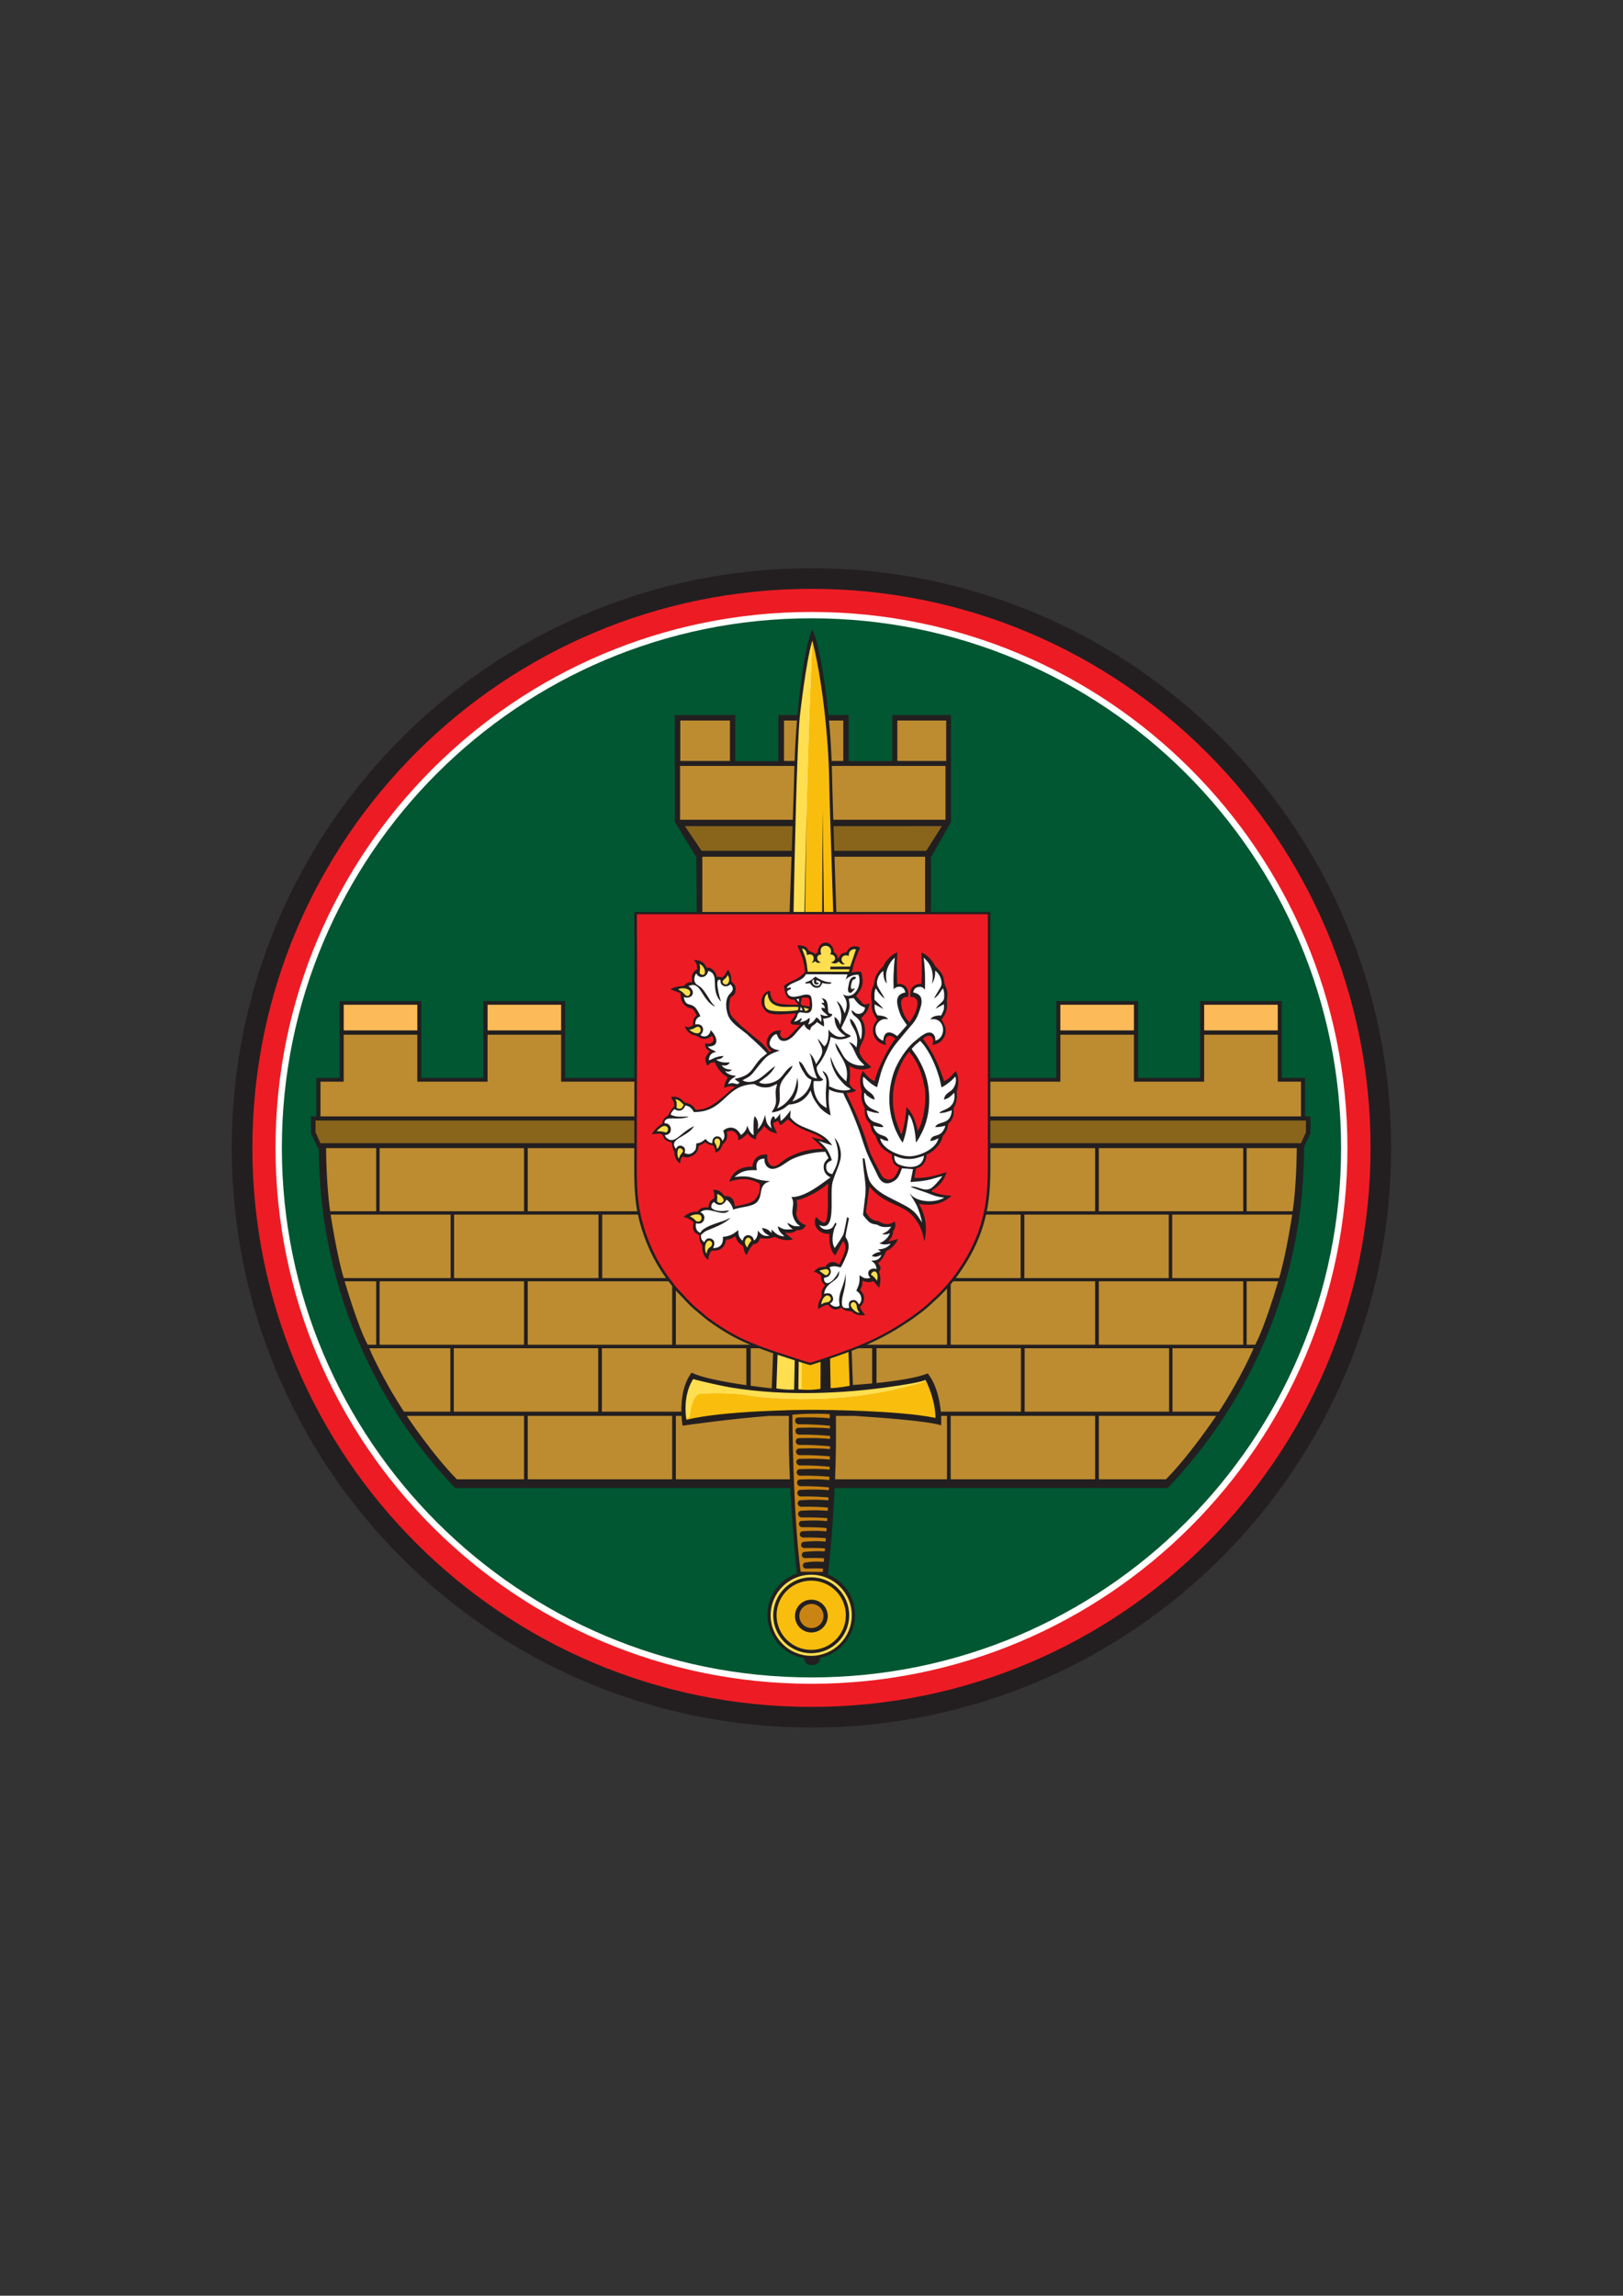 <?xml version="1.0" encoding="UTF-8" standalone="no"?>
<!DOCTYPE svg PUBLIC "-//W3C//DTD SVG 1.1//EN" "http://www.w3.org/Graphics/SVG/1.1/DTD/svg11.dtd">
<svg xmlns="http://www.w3.org/2000/svg" xmlns:xlink="http://www.w3.org/1999/xlink" version="1.1" width="595.22pt" height="842pt" viewBox="0 0 595.22 842">
<rect x="0" y="0" width="595.22" height="842" fill="#333333" stroke="none"/>
<g enable-background="new">
<path transform="matrix(1,0,0,-1,509.049,421.009)" d="M 0 0 C 0 -116.781 -94.671 -211.452 -211.451 -211.452 C -328.231 -211.452 -422.899 -116.781 -422.899 0 C -422.899 116.781 -328.231 211.45 -211.451 211.45 C -94.671 211.45 0 116.781 0 0 " fill="#ffffff"/>
<path transform="matrix(1,0,0,-1,440.897,367.91)" d="M 0 0 L 28.416 -.19 L 28.416 -10.888 L 0 -10.698 L 0 0 Z M -52.746 0 L -24.331 -.19 L -24.331 -10.888 L -52.746 -10.698 L -52.746 0 Z M -234.331 0 L -262.764 0 L -262.764 -10.698 L -234.331 -10.698 Z M -287.077 0 L -315.51 0 L -315.51 -10.698 L -287.077 -10.698 Z " fill="#fdba58"/>
<path transform="matrix(1,0,0,-1,289.751,518.228)" d="M 0 0 C 0 0 .165 -36.29 3.392 -58.912 L 12.775 -58.976 C 12.775 -58.976 16.581 -28.211 15.64 .209 C 9.406 .571 2.659 .191 2.659 .191 L 0 0 Z M 13.031 -74.478 C 13.024 -77.353 10.704 -79.682 7.827 -79.676 C 4.955 -79.669 2.633 -77.336 2.639 -74.461 C 2.642 -71.594 4.976 -69.282 7.843 -69.28 C 10.709 -69.288 13.034 -71.603 13.031 -74.478 " fill="#c98413"/>
<path transform="matrix(1,0,0,-1,362.712,420.2)" d="M 0 0 L 114.734 0 L 117.035 4.91 L 117.035 9.937 L 0 9.937 L 0 0 Z M -129.601 0 L -245.552 0 L -247.664 4.91 L -247.664 9.937 L -129.592 9.937 C -129.597 6.621 -129.6 3.309 -129.601 0 Z M -113.644 118.184 L -71.521 118.188 C -71.632 114.461 -71.737 110.739 -71.835 107.141 L -106.283 107.141 L -113.644 118.184 Z M -57.692 118.189 L -15.461 118.194 L -22.141 107.141 L -57.342 107.141 C -57.474 111.207 -57.591 114.904 -57.692 118.189 " fill="#89651c"/>
<path transform="matrix(1,0,0,-1,310.808,592.46)" d="M 0 0 C -.008 -7.352 -5.973 -13.292 -13.319 -13.284 C -20.664 -13.281 -26.616 -7.315 -26.611 .036 C -26.593 7.382 -20.637 13.33 -13.289 13.323 C -5.935 13.313 .011 7.348 0 0 Z M -8.025 -.246 C -8.023 2.628 -10.347 4.944 -13.213 4.951 C -16.08 4.95 -18.414 2.637 -18.418 -.229 C -18.423 -3.104 -16.102 -5.437 -13.229 -5.444 C -10.353 -5.451 -8.032 -3.121 -8.025 -.246 Z M 1.364 83.182 L .866 97.182 C -1.771 96.184 -4.602 95.188 -7.762 94.103 C -11.087 92.962 -12.476 92.559 -13.628 92.181 C -14.482 92.404 -15.265 92.621 -16.876 93.135 L -16.948 82.818 L -16.961 82.45 C -10.43 82.434 -4.222 82.734 1.364 83.182 Z M -4.716 257.561 C -5.545 282.289 -6.14 300.99 -6.206 305.678 C -6.44 322.885 -9.524 346.715 -12.871 359.627 C -12.952 359.355 -13.031 359.067 -13.109 358.772 L -12.89 357.489 C -12.89 357.489 -14.685 318.846 -15.256 282.554 L -15.665 257.558 L -4.716 257.561 Z M -59.936 71.914 C -59.919 71.493 -59.895 71.065 -59.86 70.629 C -46.443 73.966 -17.594 74.717 -12.917 74.712 C -8.225 74.701 19.952 74.103 33.268 71.347 C 33.274 79.375 29.462 86.939 29.462 86.939 C 29.422 86.543 27.56 85.523 27.004 85.428 C -5.577 75.475 -36.497 80.698 -36.497 80.698 C -43.495 82.046 -54.5 81.28 -54.5 81.28 C -57.428 79.823 -57.951 72.781 -57.951 72.781 L -59.153 72.241 L -59.936 71.914 " fill="#f9be0d"/>
<path transform="matrix(1,0,0,-1,248.496,301.551)" d="M 0 0 L 42.709 0 C 43.192 16.09 43.785 32.135 44.368 38.225 L 37.992 38.225 L 37.992 21.496 L 20.25 21.496 L 20.25 38.3 L -.048 38.3 C -.048 25.502 0 12.811 0 0 Z M 99.168 0 L 99.265 38.225 L 79.65 38.225 L 79.65 21.496 L 61.8 21.496 L 61.8 38.225 L 54.541 38.225 C 56.1 23.676 56.097 15.076 56.51 0 L 99.168 0 Z M 2.376 -218.996 C 2.393 -219.417 2.417 -219.844 2.452 -220.28 C 12.385 -217.81 30.773 -216.757 41.553 -216.378 L 41.553 -216.657 L 41.256 -216.678 C 41.256 -216.678 41.31 -228.491 41.955 -242.838 L -80.824 -243.074 C -111.532 -211.067 -129.923 -166.597 -129.923 -118.836 L -15.384 -118.836 L -15.384 -118.978 C -15.384 -128.353 -15.789 -137.529 -13.466 -146.332 C -11.475 -153.878 -8.214 -160.732 -4.437 -166.078 C -3.876 -166.872 -3.508 -167.388 -2.964 -168.082 C -2.002 -169.311 -.891 -170.929 .227 -172.034 C 1.649 -173.438 4.78 -177.059 6.505 -178.399 L 9.48 -180.918 C 11.78 -182.898 15.003 -185.018 17.898 -186.79 C 23.543 -190.245 29.704 -192.566 35.946 -194.662 L 35.467 -208.181 C 25.522 -207.637 15.206 -206.23 5.475 -203.421 C 4.706 -204.265 1.481 -210.207 2.302 -219.027 L 3.159 -218.668 L 2.376 -218.996 Z M 56.935 -216.346 C 67.497 -216.653 85.66 -217.509 95.58 -219.562 C 95.586 -211.534 91.774 -203.97 91.774 -203.97 C 91.798 -203.738 91.193 -203.72 89.327 -204.233 C 89.327 -204.233 78.782 -206.517 63.676 -207.727 L 63.182 -193.726 C 71.373 -190.626 77.688 -187.511 86.151 -181.683 C 86.895 -181.171 87.509 -180.639 88.244 -180.115 C 90.273 -178.67 92.187 -176.968 93.981 -175.228 C 94.641 -174.588 95.227 -174.128 95.882 -173.461 C 98.16 -171.143 100.486 -168.598 102.564 -165.673 C 106.431 -160.227 109.895 -154.072 112.01 -146.354 C 114.518 -137.209 114.216 -128.949 114.216 -119.161 L 114.216 -118.836 L 228.13 -118.836 C 228.13 -166.583 209.996 -210.57 179.305 -242.574 L 56.647 -242.81 C 57.002 -234.879 57.173 -226.238 56.935 -217.761 L 56.935 -216.346 Z M 41.833 -33.352 C 41.96 -27.892 42.149 -20.081 42.38 -11.556 L 8.221 -11.556 L 8.221 -33.358 L 41.833 -33.352 Z M 91.631 -33.342 L 91.631 -11.556 L 56.876 -11.556 L 57.596 -33.349 L 91.631 -33.342 Z M -41.992 -94.46 L -41.992 -77.235 L -70.44 -77.235 L -70.44 -94.46 L -94.736 -94.46 L -94.736 -77.235 L -123.186 -77.235 L -123.186 -94.46 L -131.711 -94.46 L -131.711 -108.706 L -15.375 -108.706 C -15.367 -103.962 -15.356 -99.212 -15.344 -94.46 L -41.992 -94.46 Z M 139.626 -94.46 L 139.626 -77.235 L 168.074 -77.235 L 168.074 -94.46 L 192.37 -94.46 L 192.37 -77.235 L 220.82 -77.235 L 220.82 -94.46 L 229.345 -94.46 L 229.345 -108.706 L 114.217 -108.706 L 114.217 -94.46 L 139.626 -94.46 " fill="#bd8c30"/>
<path transform="matrix(1,0,0,-1,248.05,362.784)" d="M 0 0 C .685 -.534 1.695 -1.049 2.206 -1.67 C 2.736 -2.669 4.57 -3.485 5.388 -1.913 C 6.536 .962 1.271 1.28 0 0 Z M 52.505 13.079 C 51.72 13.122 51.281 12.305 51.081 11.928 C 50.432 12.447 49.997 13.471 48.297 13.112 C 48.281 14.526 46.773 15.038 45.516 15.282 C 47.082 10.707 47.252 10.552 47.788 5.968 L 63.483 5.913 L 66.426 14.899 C 65.782 15.055 64.631 15.306 64.075 14.801 C 63.314 14.111 62.906 13.617 62.809 12.844 C 59.887 13.439 60.459 10.508 59.251 10.479 C 58.19 11.124 58.79 13.123 56.993 13.115 C 57.862 14.273 56.504 16.301 54.856 16.296 C 52.889 16.29 51.889 14.455 52.505 13.079 Z M 47.304 -8.514 C 48.6 -8.277 49.153 -7.724 49.185 -6.949 L 46.053 -6.307 L 47.304 -8.514 Z M 31.781 -4.525 C 31.796 -7.728 34.085 -8.579 37.205 -8.675 C 38.746 -8.722 42.127 -8.499 43.681 -8.258 C 44.07 -8.198 44.679 -8.092 44.817 -7.996 C 44.851 -7.704 45.032 -6.765 45.108 -6.231 C 42.615 -5.957 40.062 -6.291 37.938 -5.879 C 36.135 -5.53 35.04 -4.999 34.309 -3.207 C 34.08 -2.645 33.821 -1.545 33.755 -1.194 C 32.688 -1.476 31.774 -3.008 31.781 -4.525 Z M 70.816 -104.69 C 71.849 -105.453 72.944 -106.763 73.78 -107.922 C 75.309 -103.45 72.377 -101.415 70.816 -104.69 Z M 63.957 -114.868 C 62.84 -115.903 64.868 -119.665 67.945 -118.986 C 67.452 -118.488 66.824 -117.944 66.643 -116.406 C 66.463 -114.868 65.074 -113.833 63.957 -114.868 Z M 52.911 -116.348 C 54.073 -115.496 54.818 -115.439 56.006 -115.088 C 57.201 -114.735 57.653 -112.616 55.815 -112.092 C 53.977 -111.567 52.385 -114.418 52.911 -116.348 Z M 54.438 -105.238 C 55.491 -105.867 56.884 -103.652 56.043 -102.858 C 55.202 -102.064 53.495 -102.15 51.675 -103.228 C 52.371 -103.744 53.695 -104.795 54.438 -105.238 Z M 26.138 -95.656 C 26.448 -94.74 27.586 -92.92 27.979 -92.472 C 27.524 -90.4 25.774 -90.363 25.157 -91.344 C 24.602 -92.224 24.233 -93.928 26.138 -95.656 Z M 11.288 -98.186 C 11.497 -97.322 11.72 -95.744 12.654 -95.034 C 14.968 -93.276 12.533 -90.969 11.133 -92.196 C 9.776 -93.387 9.684 -96.757 11.288 -98.186 Z M 7.439 -85.568 C 10.124 -85.956 10.114 -83.031 8.86 -82.403 C 8.164 -82.054 5.48 -82.067 4.17 -83.35 C 5.674 -83.881 6.882 -85.488 7.439 -85.568 Z M 17.649 -77.763 C 18.107 -75.954 15.572 -74.803 14.464 -74.461 C 14.522 -75.411 14.613 -77.089 14.531 -77.997 C 15.343 -79.41 17.427 -78.639 17.649 -77.763 Z M 16.396 -56.862 C 16.591 -55.934 16.373 -55.025 15.594 -54.546 C 15.005 -54.183 14.132 -54.573 13.799 -55.174 C 13.056 -56.518 14.714 -57.528 14.618 -59.223 C 15.732 -58.692 16.261 -57.507 16.396 -56.862 Z M 1.069 -62.875 C 1.355 -61.381 2.036 -60.798 2.648 -59.833 C 3.552 -58.404 .813 -56.719 .049 -59.207 C -.51 -61.028 .46 -62.406 1.069 -62.875 Z M -7.881 -52.468 C -6.682 -52.464 -4.929 -52.749 -3.857 -53.125 C -1.016 -51.698 -3.386 -48.787 -5.498 -50.172 C -6.22 -50.646 -7.227 -51.742 -7.881 -52.468 Z M -.322 -43.697 C 1.385 -45.089 2.797 -43.538 3.065 -42.236 C 2.217 -41.634 1.098 -39.625 -1.018 -40.011 C -.224 -41.232 -.219 -42.236 -.322 -43.697 Z M 4.184 -14.593 C 5.047 -16.241 7.498 -17.002 8.633 -16.321 C 9.414 -15.852 9.77 -13.771 8.165 -13.452 C 7.185 -13.257 5.988 -14.526 4.184 -14.593 Z M 16.633 2.505 C 16.828 1.672 18.153 .902 19.016 1.623 C 19.97 2.421 20.049 4.547 18.827 5.887 C 18.422 4.424 16.365 3.652 16.633 2.505 Z M 8.726 5.049 C 9.268 4.803 10.579 4.969 10.706 5.518 C 11.394 8.481 9.106 9.575 7.866 9.847 C 8.625 7.907 7.611 5.554 8.726 5.049 Z M 64.894 -229.678 C 64.885 -238.212 57.961 -245.103 49.437 -245.093 C 40.911 -245.093 34.007 -238.168 34.01 -229.639 C 34.03 -221.111 40.946 -214.21 49.47 -214.22 C 58.005 -214.231 64.906 -221.153 64.894 -229.678 Z M 62.757 -229.676 C 62.768 -222.328 56.822 -216.363 49.469 -216.354 C 42.12 -216.346 36.164 -222.294 36.146 -229.64 C 36.141 -236.992 42.093 -242.958 49.438 -242.96 C 56.784 -242.968 62.749 -237.029 62.757 -229.676 Z M 5.92 -142.188 C 5.151 -143.032 1.926 -148.974 2.747 -157.794 L 3.605 -157.435 L 4.806 -156.895 C 4.806 -156.895 5.329 -149.853 8.257 -148.396 C 8.257 -148.396 19.262 -147.63 26.26 -148.979 C 26.26 -148.979 57.18 -154.201 89.761 -144.248 C 90.643 -144.098 94.817 -141.615 89.772 -143 C 89.772 -143 69.99 -147.287 45.796 -147.226 L 45.809 -146.859 L 45.881 -136.541 C 45.333 -136.366 44.687 -136.156 43.911 -135.899 C 41.409 -135.073 38.894 -134.269 36.391 -133.429 L 35.912 -146.948 C 25.967 -146.404 15.651 -144.998 5.92 -142.188 Z M 47.092 27.882 L 47.501 52.878 C 48.072 89.17 49.867 127.812 49.867 127.812 L 49.616 129.282 C 46.581 120.378 44.87 100.022 44.87 100.022 C 43.807 90.113 42.698 46.02 42.278 27.881 L 47.092 27.882 " fill="#ffdf4f" fill-rule="evenodd"/>
<path transform="matrix(1,0,0,-1,292.984,334.902)" d="M 0 0 L -59.877 -.012 C -59.648 -28.622 -59.873 -57.59 -59.873 -86.252 C -59.873 -95.627 -60.277 -104.178 -57.954 -112.981 C -55.963 -120.527 -52.702 -127.381 -48.925 -132.727 C -48.364 -133.521 -47.996 -134.037 -47.453 -134.731 C -46.49 -135.96 -45.38 -137.578 -44.261 -138.683 C -42.839 -140.087 -39.708 -143.708 -37.984 -145.048 L -35.008 -147.566 C -32.708 -149.547 -29.485 -151.667 -26.59 -153.439 C -20.948 -156.898 -14.787 -159.215 -8.542 -161.311 L -8.425 -161.35 C -5.314 -162.382 -2.195 -163.399 .922 -164.415 L .948 -164.423 C 2.559 -164.938 3.341 -165.154 4.196 -165.377 C 5.348 -165 6.737 -164.596 10.062 -163.455 C 23.041 -159 30.474 -156.036 41.663 -148.332 C 42.407 -147.82 43.02 -147.288 43.755 -146.764 C 45.785 -145.319 47.699 -143.616 49.492 -141.877 C 50.153 -141.237 50.738 -140.777 51.394 -140.11 C 53.671 -137.792 55.998 -135.247 58.076 -132.322 C 61.942 -126.876 65.406 -120.72 67.522 -113.003 C 70.03 -103.857 69.728 -96.223 69.728 -86.435 L 69.731 .013 L 2.159 0 L 69.731 .013 Z M 18.549 -21.969 C 18.48 -23.119 21.139 -21.455 22.387 -22.125 C 23.363 -26.142 22.86 -27.285 20.329 -30.4 C 21.053 -31.209 21.942 -32.199 22.629 -33.126 C 23.221 -33.731 23.75 -34.366 25.105 -33.914 C 24.943 -36.318 23.824 -36.688 22.255 -38.037 C 22.967 -39.515 23.678 -40.819 23.611 -43.573 C 23.501 -48.078 19.742 -49.59 22.724 -53.508 C 23.714 -54.81 24.351 -55.277 25.374 -56.309 C 22.334 -57.48 19.957 -56.27 17.909 -55.021 C 18.155 -57.303 18.376 -60.118 17.963 -62.527 C 18.61 -63.729 19.246 -64.375 19.758 -64.915 C 18.956 -65.383 17.858 -65.487 16.842 -65.588 C 17.338 -66.85 18.615 -69.579 19.249 -71.006 C 21.459 -75.987 23.189 -80.499 24.82 -85.823 C 26.008 -89.695 27.844 -92.232 29.386 -95.554 C 30.319 -97.79 32.362 -98.667 33.578 -98.252 C 34.981 -97.773 36.356 -96.467 37.339 -93.052 C 34.986 -92.189 34.486 -91.035 34.542 -88.316 C 32.319 -86.934 30.192 -86.45 28.714 -81.598 C 27.563 -80.72 26.848 -78.91 26.671 -77.185 C 25.237 -75.469 24.461 -74.856 24.558 -71.423 C 23.085 -68.358 23.3 -67.139 23.547 -65.21 C 22.932 -63.428 22.641 -60.667 23.534 -58.983 C 24.617 -60.449 26.441 -61.951 28.171 -62.687 C 29.479 -57.994 31.266 -52.308 36.214 -46.062 C 35.861 -45.838 34.939 -45.093 34.587 -44.869 C 32.625 -43.625 30.879 -45.509 31.393 -47.574 C 26.513 -45.825 27.009 -41.416 29.29 -38.973 C 27.26 -36.128 27.111 -35.066 27.237 -32.481 C 26.656 -29.758 27.036 -28.702 28 -26.567 C 28.151 -24.488 28.376 -22.073 31.378 -19.995 C 32.21 -17.957 33.658 -16.205 35.6 -15.158 C 35.38 -19.213 35.292 -22.495 35.427 -26.538 C 38.502 -26.199 39.607 -27.707 39.566 -29.951 C 36.865 -29.988 36.554 -32.525 37.211 -35.099 C 37.917 -37.867 39.72 -40.062 40.514 -41.003 C 41.065 -40.189 42.956 -37.652 43.584 -35.56 C 43.877 -34.583 44.281 -32.788 43.902 -31.779 C 43.483 -30.67 42.371 -29.923 41.312 -29.89 C 41.398 -27.102 42.601 -26.466 45.463 -26.436 C 45.641 -22.61 45.545 -19.116 45.313 -15.24 C 47.305 -16.281 48.707 -17.939 49.715 -19.931 C 53.205 -23.434 52.45 -23.866 53.036 -26.607 C 54.048 -28.704 54.18 -29.392 53.775 -32.22 C 54.062 -35.855 53.3 -36.578 51.671 -38.926 C 52.97 -40.761 53.966 -42.299 52.982 -44.725 C 52.174 -46.718 51.312 -46.956 49.546 -47.572 C 49.815 -46.214 49.449 -44.921 48.419 -44.54 C 47.39 -44.16 45.334 -45.55 44.84 -46.031 C 47.735 -50.111 50.271 -53.758 52.903 -62.534 C 54.883 -61.729 56.467 -59.771 57.41 -58.862 C 58.483 -60.661 57.868 -63.944 57.36 -65.149 C 57.469 -66.761 57.83 -68.882 56.349 -71.324 C 56.703 -73.316 56.139 -75.599 54.335 -77.033 C 54.251 -78.705 53.441 -80.49 52.413 -81.369 C 51.986 -82.784 51.293 -84.469 49.855 -85.997 C 49.103 -86.795 47.552 -87.828 46.497 -88.249 C 46.477 -90.885 44.733 -93.01 42.458 -93.415 L 41.771 -97.813 C 46.696 -97.769 48.756 -97.143 53.357 -95.657 C 52.296 -99.25 50.103 -100.385 47.558 -101.807 C 49.021 -103.176 52.258 -103.969 54.49 -103.986 C 50.736 -106.879 48.091 -106.7 43.357 -105.935 C 44.668 -109.343 46.542 -112.52 45.945 -117.703 C 45.395 -115.209 45.226 -114.853 43.633 -112.555 C 42.848 -111.421 41.941 -110.424 41.018 -109.554 C 36.85 -105.627 30.845 -105.672 25.459 -99.152 C 25.06 -102.215 24.576 -106.98 24.116 -110.035 C 25.012 -111.704 26.287 -113.38 28.958 -113.579 C 30.841 -114.78 32.739 -114.858 34.566 -113.991 C 34.351 -116.352 33.361 -119.538 31.645 -120.823 C 32.33 -121.022 33.904 -120.669 35.086 -120.469 C 33.807 -122.691 32.458 -123.086 31.523 -123.571 C 31.12 -124.851 30.629 -126.435 28.34 -128.555 C 29.199 -129.417 29.913 -130.276 28.866 -131.707 L 28.866 -131.708 L 28.864 -131.705 C 29.347 -132.517 29.48 -133.951 28.846 -135.804 C 28.488 -135.311 28.085 -134.788 27.66 -134.292 C 25.776 -134.788 24.775 -134.807 22.963 -134.174 C 22.885 -136.219 22.578 -136.811 21.897 -138.328 C 24.065 -140.456 23.829 -142.803 21.745 -144.536 C 21.961 -145.886 22.546 -146.398 23.012 -146.868 C 21.516 -147.199 20.268 -146.479 19.509 -145.533 C 18.399 -145.548 16.302 -145.401 15.527 -144.334 C 13.37 -145.556 12.401 -145.015 10.826 -143.041 C 9.776 -143.333 9.057 -143.438 7.978 -144.23 C 7.671 -143.105 8.084 -141.67 8.844 -140.77 C 8.614 -139.09 8.759 -137.886 10.041 -136.494 C 9.105 -135.244 8.353 -134.695 8.7 -132.58 C 8.015 -132.087 7.226 -131.469 6.741 -131.11 C 7.923 -130.411 9.058 -130.129 9.937 -130.234 L 9.938 -130.234 C 11.317 -127.706 13.681 -128.424 14.952 -129.516 C 15.588 -127.611 19.315 -122.579 16.216 -119.723 C 14.672 -121.931 14.677 -122.37 13.311 -124.656 C 11.807 -122.857 11.429 -119.467 11.644 -117.087 C 8.047 -117.342 5.694 -114.733 6.527 -112.422 C 10.128 -115.819 10.706 -113.279 11.031 -109.621 C 11.324 -106.326 11.023 -101.82 11.29 -98.22 C 7.044 -101.819 1.016 -104.442 -1.44 -104.914 C -1.391 -105.44 -1.658 -109.363 -1.368 -111.128 C -1.105 -112.732 .028 -113.985 1.538 -114.754 C .464 -115.981 .068 -115.598 -.931 -115.723 C -1.734 -116.345 -3.143 -117.064 -6.075 -116.75 C -5.33 -117.7 -4.619 -118.324 -3.732 -119.241 C -5.615 -119.471 -6.736 -119.13 -9.001 -118.225 C -10.776 -119.067 -11.932 -119.088 -14.562 -118.667 C -15.262 -120.962 -16.7 -120.869 -17.469 -121.069 C -17.958 -121.815 -18.579 -122.897 -18.795 -123.538 C -19.548 -122.856 -19.946 -122.176 -20.117 -121.551 C -21.746 -120.491 -22.399 -119.796 -23.1 -117.751 C -24.242 -118.503 -25.776 -119.332 -27.157 -119.381 C -27.355 -123.26 -30.269 -123.505 -32.726 -123.385 C -33.295 -124.182 -33.475 -125.362 -33.646 -126.067 C -34.651 -125.169 -34.991 -123.509 -34.768 -122.103 L -34.768 -122.102 C -35.535 -120.544 -36.325 -120.055 -36.305 -117.762 C -38.212 -117.049 -38.853 -115.285 -38.071 -113.111 C -38.715 -112.59 -39.66 -111.621 -40.764 -111.231 C -39.785 -110.275 -38.047 -110.023 -36.936 -110.103 C -35.845 -108.541 -34.632 -108.196 -32.748 -108.36 C -32.59 -106.342 -31.953 -105.241 -30.37 -104.775 C -30.377 -103.937 -30.431 -102.977 -30.469 -102.343 C -29.635 -102.598 -27.992 -103.315 -27.427 -104.426 C -25.004 -104.35 -24.159 -105.58 -23.749 -107.984 C -21.672 -107.635 -17.73 -106.923 -16.351 -105.921 C -14.765 -104.966 -13.711 -102.283 -14.029 -98.815 C -17.701 -96.871 -20.894 -96.562 -24.733 -97.683 C -23.21 -94.474 -20.66 -93.298 -16.538 -93.421 C -16.279 -90.19 -14.491 -88.994 -12.045 -89.071 C -12.52 -91.212 -10.765 -94.026 -8.368 -93.062 C -7.601 -92.754 -4.891 -90.721 -3.559 -90.037 C .37 -88.018 4.568 -86.81 9.768 -86.861 C 8.542 -85.293 7.578 -84.655 5.939 -82.858 L 10.166 -83.832 C 8.969 -81.596 5.66 -80.622 3.287 -79.598 C 2.09 -79.081 .199 -78.332 -.854 -77.681 C -1.907 -77.031 -3.082 -75.77 -3.913 -75.095 L -6.72 -77.111 L -7.538 -75.479 C -8.194 -75.861 -9.002 -76.369 -9.935 -76.618 C -9.744 -78.213 -9.423 -78.899 -8.871 -80.082 C -11.236 -79.538 -11.707 -78.034 -12.854 -77.116 C -14.145 -80.063 -16.284 -79.998 -16.12 -82.433 C -17.39 -81.815 -18.087 -81.143 -18.675 -80.009 L -21.622 -82.323 C -21.68 -81.376 -22.654 -80.456 -23.427 -79.802 C -24.489 -78.901 -25.669 -79.333 -26.894 -79.683 C -26.786 -80.716 -26.58 -81.924 -26.953 -82.846 C -27.241 -83.559 -27.927 -84.169 -28.512 -84.61 C -28.519 -84.655 -28.528 -84.699 -28.537 -84.744 C -28.672 -85.389 -29.201 -86.574 -30.315 -87.105 C -30.266 -86.229 -30.685 -85.536 -30.999 -84.885 C -31.329 -84.818 -32.298 -84.694 -33.079 -84.345 C -33.5 -84.158 -33.912 -83.833 -34.33 -83.619 L -36.323 -84.678 C -36.598 -84.703 -36.821 -84.754 -37.083 -84.873 C -37.39 -86.597 -37.673 -87.494 -38.808 -88.369 C -40.759 -89.572 -41.647 -88.967 -43.031 -88.784 C -43.384 -89.301 -43.694 -89.868 -43.864 -90.757 C -44.397 -90.346 -45.191 -89.258 -45.03 -87.788 C -45.334 -87.09 -46 -86.707 -46.315 -83.849 C -47.658 -83.544 -49.612 -82.832 -49.718 -80.742 C -50.717 -80.505 -51.92 -80.347 -52.814 -80.349 C -52.161 -79.624 -51.154 -78.528 -50.431 -78.054 C -50.23 -77.922 -50.027 -77.829 -49.826 -77.77 C -49.711 -75.231 -48.407 -75.009 -47.649 -74.529 C -47.221 -73.215 -46.364 -71.65 -45.22 -70.988 C -45.169 -69.831 -45.269 -68.942 -45.951 -67.893 C -43.959 -67.526 -42.852 -69.286 -42.021 -69.998 C -39.842 -70.187 -39.281 -71.215 -38.188 -72.454 C -33.725 -72.614 -31.25 -70.738 -27.454 -67.637 C -26.193 -66.629 -23.949 -64.42 -22.524 -63.675 L -23.989 -63.097 C -24.97 -62.711 -26.011 -63.093 -26.9 -63.443 C -26.619 -61.514 -25.879 -61.315 -25.464 -59.901 C -27.139 -59.304 -29.895 -56.309 -30.451 -54.297 C -32.553 -54.302 -32.521 -54.58 -33.462 -55.231 C -34.553 -52.728 -32.942 -52.078 -31.985 -50.49 C -32.951 -50.019 -34.082 -49.476 -33.897 -48.39 C -31.205 -48.961 -30.164 -46.499 -31.53 -44.643 C -32.258 -44.379 -33.15 -45.665 -34.62 -45.707 C -36.046 -45.747 -36.669 -44.919 -37.242 -44.45 C -38.466 -44.493 -40.082 -43.749 -40.749 -42.475 C -39.805 -42.441 -39.026 -42.075 -38.358 -41.763 L -38.417 -41.791 C -38.568 -38.899 -37.685 -38.369 -36.853 -37.446 C -37.412 -36.859 -38.216 -35.135 -38.801 -34.732 C -39.414 -34.31 -40.453 -34.273 -41.23 -33.671 C -42.771 -32.479 -42.696 -32.096 -42.727 -29.552 C -43.238 -28.931 -44.249 -28.416 -44.933 -27.882 C -44.347 -27.29 -42.907 -27.04 -41.641 -27.226 L -41.64 -27.226 C -40.914 -26.398 -40.422 -25.71 -38.522 -25.701 C -39.129 -23.321 -38.299 -21.653 -36.767 -20.811 C -36.746 -19.951 -36.71 -18.947 -37.067 -18.035 C -36.134 -18.239 -34.603 -18.912 -34.2 -20.499 C -32.362 -20.718 -31.177 -20.638 -30.351 -24.017 C -29.619 -23.949 -28.323 -23.957 -27.772 -24.125 C -27.199 -23.51 -26.351 -22.878 -26.106 -21.995 C -25.252 -22.93 -25.034 -24.244 -25.303 -25.226 C -22.75 -27.839 -23.77 -29.136 -25.604 -30.822 C -26.146 -33.545 -26.201 -36.892 -24.576 -38.716 C -23.341 -39.816 -21.982 -41.287 -20.725 -42.388 C -17.134 -45.155 -14.549 -47.505 -10.946 -51.445 L -9.216 -50.56 C -12.697 -48.75 -11.569 -43.763 -7.408 -43.631 C -7.79 -44.43 -7.095 -45.673 -6.038 -46.292 C -4.692 -47.081 -2.857 -45.089 -2.015 -44.22 C -1.184 -43.362 .221 -41.644 1.154 -40.74 C -.513 -40.23 -3.871 -40.886 -1.935 -38.974 C -1.449 -38.426 -.587 -36.856 -.342 -35.963 C -.593 -36.032 -.978 -36.097 -1.252 -36.14 C -2.806 -36.381 -6.187 -36.604 -7.728 -36.557 C -10.848 -36.461 -13.138 -35.61 -13.152 -32.407 C -13.159 -30.89 -12.245 -29.358 -11.178 -29.076 C -11.112 -29.427 -10.853 -30.527 -10.624 -31.088 C -9.894 -32.881 -8.798 -33.411 -6.995 -33.761 C -4.872 -34.173 -2.318 -33.839 .174 -34.113 C .099 -34.647 -.082 -35.586 -.117 -35.878 C -.157 -35.906 -.237 -35.935 -.34 -35.963 L -.046 -35.911 L .517 -33.462 L 1.416 -34.712 L 1.119 -34.188 L 4.252 -34.831 L 4.227 -34.826 C 4.408 -33.567 4.326 -31.4 3.907 -30.833 C 3.407 -30.157 1.566 -30.664 .365 -30.846 L .325 -33.538 L -1.56 -31.404 C -2.17 -31.244 -2.606 -31.632 -3.717 -30.773 C -4.691 -29.942 -4.894 -28.13 -4.893 -26.833 C -3.631 -25.743 -2.588 -25.339 -1.076 -24.723 C .492 -24.093 2.4 -21.974 2.855 -21.914 C 2.318 -17.33 2.148 -17.175 .582 -12.6 C 1.84 -12.844 3.348 -13.356 3.364 -14.77 C 5.064 -14.411 5.498 -15.435 6.147 -15.954 C 6.348 -15.577 6.786 -14.759 7.572 -14.803 C 6.955 -13.427 7.956 -11.592 9.923 -11.586 C 11.571 -11.581 12.929 -13.609 12.059 -14.767 C 13.856 -14.759 13.256 -16.758 14.317 -17.402 C 15.525 -17.374 14.954 -14.443 17.876 -15.038 C 17.973 -14.265 18.38 -13.771 19.142 -13.08 C 19.698 -12.576 20.848 -12.827 21.492 -12.982 L 18.549 -21.969 Z M 25.953 -132.429 C 25.929 -132.475 25.906 -132.523 25.882 -132.572 L 25.953 -132.429 Z M 19.023 -142.75 C 19.007 -142.765 18.992 -142.78 18.977 -142.796 C 18.992 -142.78 19.007 -142.765 19.023 -142.75 Z M 18.971 -142.803 C 18.956 -142.82 18.941 -142.837 18.928 -142.855 L 18.971 -142.803 Z M 10.789 -139.95 C 10.736 -139.938 10.684 -139.929 10.632 -139.923 C 10.684 -139.929 10.736 -139.939 10.789 -139.95 Z M -33.8 -120.078 C -33.84 -120.113 -33.878 -120.149 -33.915 -120.188 C -33.878 -120.149 -33.84 -120.113 -33.8 -120.078 Z M -34.046 -120.334 C -34.079 -120.374 -34.11 -120.415 -34.141 -120.458 C -34.11 -120.415 -34.078 -120.374 -34.046 -120.334 Z M -47.883 -80.329 C -47.839 -80.278 -47.799 -80.226 -47.764 -80.175 C -47.799 -80.227 -47.839 -80.278 -47.883 -80.329 Z M -47.526 -79.657 C -47.506 -79.578 -47.493 -79.498 -47.487 -79.419 C -47.493 -79.498 -47.506 -79.578 -47.526 -79.657 Z M -39.546 -29.795 C -39.529 -29.752 -39.513 -29.71 -39.499 -29.668 C -39.513 -29.71 -39.529 -29.752 -39.546 -29.795 Z M -39.496 -29.66 C -39.483 -29.623 -39.472 -29.586 -39.462 -29.549 C -39.472 -29.586 -39.483 -29.623 -39.496 -29.66 Z M -39.454 -29.521 C -39.444 -29.485 -39.435 -29.449 -39.427 -29.413 C -39.434 -29.449 -39.444 -29.485 -39.454 -29.521 Z M -39.425 -29.404 C -39.417 -29.367 -39.411 -29.33 -39.405 -29.295 C -39.411 -29.33 -39.417 -29.367 -39.425 -29.404 Z M -39.402 -29.275 C -39.397 -29.241 -39.393 -29.207 -39.39 -29.174 C -39.393 -29.207 -39.397 -29.241 -39.402 -29.275 Z M -39.384 -29.044 C -39.383 -29.01 -39.384 -28.977 -39.386 -28.944 C -39.384 -28.977 -39.383 -29.01 -39.384 -29.044 Z M -39.386 -28.939 C -39.388 -28.904 -39.391 -28.87 -39.396 -28.836 C -39.391 -28.87 -39.388 -28.904 -39.386 -28.939 Z M -39.396 -28.835 C -39.4 -28.803 -39.405 -28.771 -39.411 -28.739 C -39.405 -28.771 -39.4 -28.803 -39.396 -28.835 Z M -39.414 -28.727 C -39.42 -28.698 -39.428 -28.669 -39.435 -28.64 C -39.427 -28.669 -39.42 -28.698 -39.414 -28.727 Z M -39.44 -28.624 C -39.448 -28.596 -39.457 -28.569 -39.467 -28.542 C -39.457 -28.569 -39.448 -28.596 -39.44 -28.624 Z M -36.349 -22.751 C -36.322 -22.771 -36.294 -22.789 -36.264 -22.805 C -36.294 -22.789 -36.322 -22.771 -36.349 -22.751 Z M -28.235 -24.77 C -28.254 -24.814 -28.27 -24.859 -28.284 -24.904 C -28.271 -24.859 -28.254 -24.814 -28.235 -24.77 Z M -28.301 -24.966 C -28.308 -24.998 -28.314 -25.03 -28.318 -25.063 Z M -28.318 -25.066 C -28.322 -25.099 -28.324 -25.131 -28.325 -25.165 C -28.324 -25.132 -28.322 -25.099 -28.318 -25.066 Z M -28.325 -25.168 C -28.325 -25.201 -28.323 -25.235 -28.319 -25.27 Z M 37.592 -82.487 C 38.578 -81.051 39.734 -74.489 39.835 -72.542 C 42.017 -74.318 43.037 -79.076 43.285 -81.493 C 46.509 -78.072 47.641 -68.318 46.756 -63.557 C 46.149 -60.296 44.401 -54.565 40.486 -50.09 C 36.737 -53.976 34.572 -60.24 34.085 -64.547 C 33.35 -71.057 34.605 -77.816 37.592 -82.487 Z M 211.07 -86.109 C 211.07 -29.098 187.961 22.515 150.601 59.876 C 113.24 97.237 61.625 120.345 4.615 120.345 C -52.394 120.345 -104.009 97.237 -141.369 59.876 C -178.73 22.515 -201.838 -29.099 -201.838 -86.109 C -201.838 -143.119 -178.729 -194.733 -141.368 -232.094 C -104.008 -269.454 -52.394 -292.563 4.615 -292.563 C 61.625 -292.563 113.24 -269.454 150.6 -232.094 C 187.961 -194.733 211.07 -143.119 211.07 -86.109 Z M 201.173 -86.108 C 201.173 -194.664 113.17 -282.667 4.615 -282.667 C -103.94 -282.667 -191.941 -194.664 -191.941 -86.108 C -191.941 22.448 -103.94 110.449 4.615 110.449 C 113.17 110.449 201.173 22.448 201.173 -86.108 " fill="#ed1c24" fill-rule="evenodd"/>
<path transform="matrix(1,0,0,-1,491.83,421.011)" d="M 0 0 C 0 -107.27 -86.96 -194.231 -194.23 -194.231 C -301.502 -194.231 -388.461 -107.27 -388.461 0 C -388.461 107.271 -301.502 194.231 -194.23 194.231 C -86.96 194.231 0 107.271 0 0 Z M -285.264 53.101 L -313.697 53.101 C -313.697 35.643 -313.775 47.182 -313.775 25.001 L -338.07 25.001 C -338.07 48.519 -338.01 35.981 -338.01 53.101 L -366.443 53.101 C -366.443 32.828 -366.521 50.554 -366.521 25.001 L -375.045 25.001 L -375.045 10.755 L -376.782 10.748 L -376.782 5.72 L -374.67 .811 L -373.258 0 C -373.258 -47.762 -354.866 -91.607 -324.158 -123.613 L -201.369 -123.613 C -200.881 -134.355 -200.062 -146.484 -198.687 -156.129 L -198.648 -156.607 C -205.062 -158.473 -209.753 -164.391 -209.77 -171.411 C -209.772 -179.94 -202.868 -186.865 -194.343 -186.866 C -185.818 -186.875 -178.894 -179.984 -178.885 -171.45 C -178.876 -164.684 -183.222 -158.928 -189.282 -156.836 L -189.304 -156.194 C -189.304 -156.194 -187.524 -141.802 -186.699 -123.613 L -64.793 -123.613 L -64.029 -123.113 C -33.339 -91.11 -15.204 -47.747 -15.204 0 L -14.384 .811 L -12.083 5.72 L -12.083 10.748 L -13.99 10.755 L -13.99 25.001 L -22.514 25.001 C -22.514 34.307 -22.517 43.606 -22.517 52.911 L -50.933 53.101 C -50.933 43.733 -50.965 34.37 -50.965 25.001 L -75.26 25.001 C -75.26 34.307 -75.264 43.606 -75.264 52.911 L -103.679 53.101 C -103.679 43.733 -103.709 34.37 -103.709 25.001 L -129.117 25.001 L -129.115 86.123 L -151.704 86.118 L -151.704 107.904 L -151.26 107.952 L -144.579 119.004 L -144.166 119.461 L -144.069 157.686 L -163.684 157.686 L -163.684 140.957 L -181.534 140.957 L -181.534 157.686 L -188.793 157.686 C -190.053 169.247 -191.928 180.596 -193.894 188.178 C -193.974 187.906 -194.053 187.619 -194.132 187.324 L -194.163 187.509 C -197.199 178.605 -198.909 158.25 -198.909 158.25 C -198.928 158.073 -198.947 157.885 -198.966 157.686 L -205.342 157.686 L -205.342 140.957 L -223.084 140.957 L -223.084 157.761 L -243.383 157.761 C -243.383 144.962 -243.334 132.271 -243.334 119.461 L -242.762 118.994 L -235.401 107.952 L -235.114 107.904 L -235.114 86.102 L -258.723 86.098 C -258.561 65.833 -258.627 45.389 -258.678 25.001 L -285.326 25.001 C -285.326 51.183 -285.264 34.671 -285.264 53.101 " fill="#005732"/>
<path transform="matrix(1,0,0,-1,311.599,364.12)" d="M 0 0 C .688 -.287 1.249 .791 1.913 1.427 L 1.652 1.64 C 1.255 1.319 .741 1.173 .549 1.61 C .267 2.257 .667 3.579 .886 4.188 C 1.31 5.367 2.15 4.51 2.296 5.727 C 1.14 6.345 .048 4.987 -.168 3.777 C -.445 2.217 -1.111 .464 0 0 Z M 191.038 -56.891 C 191.038 -170.128 99.239 -261.927 -14 -261.927 C -127.237 -261.927 -219.035 -170.128 -219.035 -56.891 C -219.035 56.349 -127.237 148.146 -14 148.146 C 99.239 148.146 191.038 56.349 191.038 -56.891 Z M 198.599 -56.889 C 198.599 60.524 103.416 155.71 -14 155.71 C -131.414 155.71 -226.597 60.524 -226.597 -56.889 C -226.597 -174.305 -131.414 -269.49 -14 -269.49 C 103.416 -269.49 198.599 -174.305 198.599 -56.889 Z M -14.031 -222.601 C -17.348 -222.598 -20.044 -225.288 -20.05 -228.607 C -20.051 -231.93 -17.366 -234.619 -14.044 -234.636 C -10.722 -234.633 -8.033 -231.939 -8.023 -228.629 C -8.023 -225.295 -10.706 -222.606 -14.031 -222.601 Z M 116.665 -181.639 C 147.634 -149.21 166.653 -105.272 166.653 -56.891 L 166.664 -56.509 L 169.002 -51.555 L 169.002 -45.349 L 167.04 -45.349 L 167.04 -31.211 L 158.507 -31.211 L 158.507 -3.078 L 128.543 -3.078 L 128.543 -31.211 L 105.799 -31.211 L 105.799 -3.078 L 75.811 -3.078 L 75.811 -31.211 L 51.614 -31.211 L 51.616 29.646 L 29.834 29.642 L 29.849 49.72 L 37.181 62.692 L 37.181 101.871 L 15.634 101.871 L 15.634 84.94 L -.365 84.94 L -.365 101.871 L -7.756 101.871 C -9.281 117.287 -11.815 129.764 -13.681 133.205 C -15.553 129.77 -17.779 117.291 -19.138 101.871 L -26.135 101.871 L -26.163 84.94 L -41.95 84.94 L -41.95 101.871 L -64.123 101.871 L -64.123 62.692 L -56.226 49.72 L -56.059 29.626 L -78.991 29.621 C -78.83 9.444 -78.893 -10.911 -78.945 -31.211 L -104.346 -31.211 L -104.346 -3.078 L -134.333 -3.078 L -134.333 -31.211 L -157.078 -31.211 L -157.078 -3.078 L -187.041 -3.078 L -187.041 -31.211 L -195.575 -31.211 L -195.575 -45.349 L -197.538 -45.349 L -197.538 -51.555 L -194.97 -56.993 L -194.651 -56.993 C -194.625 -105.348 -175.599 -149.261 -144.634 -181.67 L -21.758 -181.655 C -20.888 -199.014 -19.322 -212.988 -19.322 -212.988 C -25.619 -215.16 -30.156 -221.129 -30.161 -228.169 C -30.173 -236.125 -24.392 -242.734 -16.794 -244.028 C -16.794 -244.028 -16.59 -246.671 -13.851 -246.609 C -10.664 -246.544 -10.878 -243.93 -10.878 -243.93 C -3.555 -242.443 1.955 -235.971 1.972 -228.211 C 1.973 -221.497 -2.138 -215.735 -7.978 -213.33 C -7.978 -213.33 -6.321 -200.239 -5.478 -181.654 L 116.665 -181.639 Z M 51.614 -32.621 L 77.273 -32.621 L 77.273 -15.397 L 104.259 -15.397 L 104.259 -32.621 L 130.017 -32.621 L 130.017 -15.397 L 157.005 -15.397 L 157.005 -32.621 L 165.529 -32.621 L 165.529 -45.349 L 51.613 -45.349 L 51.614 -32.621 Z M 51.613 -46.874 L 167.342 -46.874 L 167.342 -51.171 L 165.528 -55.18 L 51.613 -55.18 L 51.613 -46.874 Z M 51.613 -56.993 L 90.021 -56.993 L 90.021 -80.13 L 50.299 -80.13 C 51.837 -72.539 51.613 -65.686 51.613 -57.236 L 51.613 -56.993 Z M 50.031 -81.379 L 62.711 -81.379 L 62.711 -104.638 L 38.922 -104.638 C 39.243 -104.217 39.559 -103.789 39.871 -103.352 C 43.767 -97.879 47.258 -91.693 49.39 -83.937 C 49.628 -83.072 49.84 -82.22 50.031 -81.379 Z M 37.979 -105.834 L 90.021 -105.834 L 90.021 -129.092 L 37.057 -129.092 L 37.057 -106.942 C 37.367 -106.579 37.675 -106.21 37.979 -105.834 Z M 35.694 -108.487 L 35.694 -129.092 L 6.248 -129.092 C 11.856 -126.639 16.997 -123.793 23.331 -119.442 C 24.081 -118.928 24.699 -118.393 25.44 -117.867 C 27.485 -116.414 29.414 -114.703 31.221 -112.955 C 31.887 -112.312 32.477 -111.85 33.137 -111.18 C 33.988 -110.316 34.845 -109.421 35.694 -108.487 Z M 3.174 -130.382 L 8.254 -130.382 L 8.254 -143.299 C 4.173 -143.69 1.197 -143.865 1.197 -143.865 L .747 -131.332 C 1.573 -131.017 2.381 -130.701 3.174 -130.382 Z M -.441 -131.781 L -.005 -144.149 C -.005 -144.149 -3.891 -144.939 -6.977 -145.021 C -7.008 -144.049 -7.075 -140.193 -7.168 -134.179 C -4.758 -133.348 -2.537 -132.563 -.441 -131.781 Z M -10.663 -135.366 L -10.699 -145.255 C -10.699 -145.255 -14.132 -145.976 -18.811 -145.441 C -18.81 -144.655 -18.766 -141.034 -18.69 -135.295 C -16.364 -136.051 -15.445 -136.307 -14.424 -136.573 C -13.55 -136.287 -12.54 -135.987 -10.663 -135.366 Z M -20.141 -134.819 L -20.366 -145.548 C -20.366 -145.548 -23.085 -145.744 -26.869 -145.115 L -26.436 -132.761 C -24.339 -133.456 -22.236 -134.131 -20.141 -134.819 Z M -28.081 -132.21 L -28.572 -145.087 L -28.701 -145.084 C -28.701 -145.084 -31.92 -144.75 -36.287 -144.151 L -36.287 -130.382 L -33.214 -130.382 C -31.517 -131.024 -29.803 -131.627 -28.081 -132.21 Z M -36.461 -129.092 L -63.727 -129.092 L -63.727 -109.252 C -63.57 -109.424 -63.413 -109.59 -63.255 -109.745 C -61.822 -111.157 -58.667 -114.796 -56.93 -116.142 L -53.931 -118.673 C -51.613 -120.664 -48.365 -122.794 -45.448 -124.575 C -42.567 -126.333 -39.552 -127.8 -36.461 -129.092 Z M -65.091 -107.587 L -65.091 -129.092 L -118.054 -129.092 L -118.054 -105.834 L -66.423 -105.834 C -66.003 -106.373 -65.555 -106.981 -65.091 -107.587 Z M -67.328 -104.638 L -90.743 -104.638 L -90.743 -81.379 L -77.653 -81.379 C -77.477 -82.223 -77.278 -83.068 -77.054 -83.915 C -75.048 -91.498 -71.761 -98.387 -67.955 -103.759 C -67.722 -104.089 -67.521 -104.371 -67.328 -104.638 Z M -77.899 -80.13 L -118.054 -80.13 L -118.054 -56.993 L -78.987 -56.993 L -78.987 -57.052 C -78.987 -65.126 -79.286 -72.591 -77.899 -80.13 Z M -78.987 -55.18 L -194.064 -55.18 L -195.876 -51.171 L -195.876 -46.874 L -78.979 -46.874 C -78.983 -49.645 -78.986 -52.414 -78.987 -55.18 Z M -78.977 -45.349 L -194.064 -45.349 L -194.064 -32.621 L -185.539 -32.621 L -185.539 -15.397 L -158.551 -15.397 L -158.551 -32.621 L -132.793 -32.621 L -132.793 -15.397 L -105.807 -15.397 L -105.807 -32.621 L -78.949 -32.621 C -78.959 -36.867 -78.97 -41.11 -78.977 -45.349 Z M 9.856 -143.14 L 9.856 -130.382 L 62.819 -130.382 L 62.819 -153.64 L 33.441 -153.64 C 33.007 -148.954 31.611 -143.242 28.613 -139.613 C 24.418 -141.354 16.204 -142.486 9.856 -143.14 Z M 33.552 -155.2 L 35.694 -155.2 L 35.694 -178.458 L -5.343 -178.458 C -5.065 -171.282 -4.92 -163.397 -5.039 -155.2 L 1.863 -155.2 C 12.061 -155.832 30 -157.236 33.531 -158.683 C 33.606 -157.698 33.618 -156.51 33.552 -155.2 Z M -21.909 -178.458 L -63.727 -178.458 L -63.727 -155.2 L -61.657 -155.2 C -61.532 -157.363 -61.267 -158.785 -61.267 -158.785 C -61.267 -158.785 -43.475 -156.209 -29.425 -155.2 L -22.276 -155.2 C -22.419 -162.907 -22.239 -170.929 -21.909 -178.458 Z M -61.715 -153.64 L -90.853 -153.64 L -90.853 -130.382 L -37.889 -130.382 L -37.889 -143.927 C -44.938 -142.915 -54.092 -141.3 -57.955 -139.319 C -61.193 -143.577 -61.786 -149.459 -61.715 -153.64 Z M 8.279 -147.04 C 8.695 -146.973 9.112 -146.904 9.529 -146.832 C 9.112 -146.903 8.695 -146.973 8.279 -147.04 Z M 163.98 -56.993 C 163.972 -58.338 163.863 -70.943 162.477 -80.13 L 145.602 -80.13 L 145.602 -56.993 L 163.98 -56.993 Z M 91.384 -56.993 L 144.347 -56.993 L 144.347 -80.13 L 91.384 -80.13 Z M 144.348 -56.993 Z M 77.271 -4.399 L 104.259 -4.399 L 104.259 -13.8 L 77.271 -13.8 Z M 130.017 -4.399 L 157.005 -4.399 L 157.005 -13.8 L 130.017 -13.8 Z M -172.38 -56.993 L -119.417 -56.993 L -119.417 -80.13 L -172.38 -80.13 Z M -119.417 -56.993 Z M -173.634 -56.993 L -173.634 -80.13 L -190.51 -80.13 C -191.896 -70.943 -192.005 -58.338 -192.013 -56.993 L -173.634 -56.993 Z M -132.794 -4.399 L -105.806 -4.399 L -105.806 -13.8 L -132.794 -13.8 Z M -105.806 -4.399 Z M -185.54 -4.399 L -158.552 -4.399 L -158.552 -13.8 L -185.54 -13.8 Z M -158.552 -4.399 Z M 117.147 -153.64 L 64.184 -153.64 L 64.184 -130.381 L 117.147 -130.381 Z M 64.183 -153.64 Z M 135.419 -153.641 L 118.4 -153.641 L 118.4 -130.382 L 148.149 -130.382 C 148.149 -130.382 143.77 -140.865 135.419 -153.641 Z M 117.037 -104.638 L 64.074 -104.638 L 64.074 -81.379 L 117.037 -81.379 Z M 64.074 -104.638 Z M 157.504 -104.638 L 118.292 -104.638 L 118.292 -81.379 L 162.309 -81.379 C 162.309 -81.379 160.025 -96.383 157.504 -104.638 Z M 116.007 -178.458 L 91.385 -178.458 L 91.385 -155.2 L 134.395 -155.2 C 134.395 -155.2 125.105 -169.209 116.007 -178.458 Z M 90.021 -178.458 L 37.057 -178.458 L 37.057 -155.2 L 90.021 -155.2 Z M 37.057 -178.458 Z M 144.348 -129.092 L 91.385 -129.092 L 91.385 -105.834 L 144.348 -105.834 Z M 91.384 -129.092 Z M 148.73 -129.092 L 145.602 -129.092 L 145.602 -105.834 L 157.168 -105.834 C 157.168 -105.834 152.419 -122.201 148.73 -129.092 Z M -92.215 -153.64 L -145.179 -153.64 L -145.179 -130.381 L -92.215 -130.381 Z M -144.039 -178.458 C -153.137 -169.209 -162.428 -155.2 -162.428 -155.2 L -119.417 -155.2 L -119.417 -178.458 L -144.039 -178.458 Z M -65.091 -178.458 L -118.054 -178.458 L -118.054 -155.2 L -65.091 -155.2 Z M -163.451 -153.641 C -171.802 -140.865 -176.182 -130.382 -176.182 -130.382 L -146.433 -130.382 L -146.433 -153.641 L -163.451 -153.641 Z M -119.417 -129.092 L -172.38 -129.092 L -172.38 -105.834 L -119.417 -105.834 Z M -176.762 -129.092 C -180.451 -122.201 -185.199 -105.834 -185.199 -105.834 L -173.635 -105.834 L -173.635 -129.092 L -176.762 -129.092 Z M -92.107 -104.638 L -145.07 -104.638 L -145.07 -81.379 L -92.107 -81.379 Z M -185.537 -104.638 C -188.057 -96.383 -190.342 -81.379 -190.342 -81.379 L -146.324 -81.379 L -146.324 -104.638 L -185.537 -104.638 Z M -54.024 29.626 L -54.024 49.886 L -21.313 49.886 C -21.53 43.723 -21.773 36.91 -22.035 29.632 L -54.024 29.626 Z M -20.568 29.633 C -20.226 48.002 -19.321 91.52 -18.266 101.359 C -18.266 101.359 -16.055 121.54 -13.688 129.126 L -13.681 129.15 L -13.681 129.149 C -10.333 116.237 -7.718 94.47 -7.485 77.264 C -7.419 72.588 -6.835 54.083 -6.022 29.635 L -9.429 29.635 C -9.727 51.999 -9.929 67.294 -9.929 67.294 L -10.066 29.635 L -16.313 29.633 L -15.755 67.564 L -16.587 29.633 L -20.568 29.633 Z M -4.888 29.636 C -5.133 36.911 -5.359 43.723 -5.56 49.886 L 27.67 49.886 L 27.67 29.642 L -4.888 29.636 Z M -7.563 99.849 L -2.337 99.849 L -2.337 85.012 L -6.602 85.012 C -6.791 90.091 -7.127 95.093 -7.563 99.849 Z M -6.541 83.187 L 35.15 83.187 L 35.15 63.448 L -5.994 63.448 C -6.245 71.514 -6.415 77.487 -6.475 80.574 C -6.492 81.446 -6.514 82.318 -6.541 83.187 Z M -5.921 61.119 L 33.819 61.122 L 28.086 52.053 L -5.63 52.053 C -5.735 55.278 -5.832 58.31 -5.921 61.119 Z M -9.586 -228.586 C -9.592 -231.035 -11.569 -233.02 -14.019 -233.014 C -16.466 -233.008 -18.444 -231.021 -18.439 -228.571 C -18.436 -226.129 -16.448 -224.159 -14.006 -224.158 C -11.564 -224.165 -9.584 -226.137 -9.586 -228.586 Z M -.173 -228.341 C -.18 -236.032 -6.424 -242.251 -14.111 -242.24 C -21.798 -242.239 -28.024 -235.994 -28.022 -228.303 C -28.005 -220.615 -21.764 -214.391 -14.081 -214.4 C -6.386 -214.41 -.16 -220.65 -.173 -228.341 Z M -1.395 -228.339 C -1.385 -221.324 -7.061 -215.63 -14.081 -215.621 C -21.095 -215.613 -26.781 -221.292 -26.799 -228.304 C -26.803 -235.322 -21.122 -241.017 -14.11 -241.019 C -7.097 -241.027 -1.403 -235.357 -1.395 -228.339 Z M -21.237 52.053 L -54.292 52.053 L -60.416 61.114 L -20.925 61.117 C -21.02 58.309 -21.125 55.278 -21.237 52.053 Z M -20.846 63.448 L -62.188 63.448 L -62.188 83.187 L -20.249 83.187 C -20.275 82.324 -20.299 81.459 -20.318 80.594 C -20.387 77.51 -20.574 71.531 -20.846 63.448 Z M -20.188 85.012 L -24.076 85.012 L -24.076 99.849 L -19.309 99.849 C -19.698 95.093 -20.002 90.091 -20.188 85.012 Z M .781 -228.34 C .772 -236.562 -5.898 -243.201 -14.111 -243.192 C -22.325 -243.191 -28.976 -236.52 -28.974 -228.303 C -28.954 -220.087 -22.291 -213.438 -14.079 -213.448 C -5.857 -213.458 .792 -220.128 .781 -228.34 Z M -18.912 -155.798 C -19.896 -155.776 -20.015 -156.902 -20.015 -156.902 C -19.969 -158.153 -18.802 -158.278 -18.802 -158.278 C -13.965 -158.21 -9.553 -158.574 -7.218 -158.814 L -7.204 -159.803 C -12.352 -159.294 -18.784 -159.581 -18.784 -159.581 C -19.769 -159.562 -19.892 -160.688 -19.892 -160.688 C -19.85 -161.944 -18.678 -162.064 -18.678 -162.064 C -13.915 -161.98 -9.561 -162.316 -7.183 -162.549 L -7.181 -163.642 C -12.277 -163.115 -18.685 -163.382 -18.685 -163.382 C -19.659 -163.36 -19.777 -164.476 -19.777 -164.476 C -19.731 -165.717 -18.575 -165.838 -18.575 -165.838 C -13.852 -165.772 -9.535 -166.118 -7.19 -166.355 L -7.2 -167.388 C -12.217 -166.884 -18.586 -167.182 -18.586 -167.182 C -19.543 -167.161 -19.668 -168.256 -19.668 -168.256 C -19.629 -169.474 -18.491 -169.588 -18.491 -169.588 C -13.798 -169.497 -9.518 -169.823 -7.236 -170.044 L -7.258 -171.221 C -12.213 -170.71 -18.487 -170.982 -18.487 -170.982 C -19.433 -170.962 -19.552 -172.043 -19.552 -172.043 C -19.509 -173.248 -18.387 -173.362 -18.387 -173.362 C -13.786 -173.288 -9.585 -173.618 -7.318 -173.844 L -7.347 -174.894 C -12.269 -174.453 -18.359 -174.762 -18.359 -174.762 C -19.305 -174.748 -19.432 -175.827 -19.432 -175.827 C -19.398 -177.025 -18.273 -177.135 -18.273 -177.135 C -13.823 -177.029 -9.749 -177.303 -7.43 -177.51 L -7.474 -178.713 C -12.438 -178.212 -18.205 -178.539 -18.205 -178.539 C -19.18 -178.514 -19.296 -179.628 -19.296 -179.628 C -19.253 -180.866 -18.097 -180.991 -18.097 -180.991 C -13.628 -180.926 -9.793 -181.203 -7.582 -181.414 L -7.627 -182.44 C -12.504 -181.989 -18.101 -182.331 -18.101 -182.331 C -19.062 -182.31 -19.183 -183.41 -19.183 -183.41 C -19.146 -184.634 -18.002 -184.749 -18.002 -184.749 C -13.684 -184.666 -9.964 -184.907 -7.755 -185.103 L -7.81 -186.165 C -12.678 -185.683 -17.972 -186.114 -17.972 -186.114 C -18.936 -186.1 -19.063 -187.197 -19.063 -187.197 C -19.03 -188.416 -17.885 -188.527 -17.885 -188.527 C -13.429 -188.424 -9.919 -188.644 -7.957 -188.818 L -8.027 -190.003 C -12.819 -189.59 -17.811 -189.989 -17.811 -189.989 C -18.791 -189.973 -18.92 -191.09 -18.92 -191.09 C -18.885 -192.334 -17.721 -192.446 -17.721 -192.446 C -13.598 -192.354 -10.267 -192.536 -8.197 -192.705 L -8.268 -193.771 C -12.816 -193.342 -17.603 -193.708 -17.603 -193.708 C -18.526 -193.69 -18.644 -194.742 -18.644 -194.742 C -18.603 -195.914 -17.511 -196.026 -17.511 -196.026 C -13.56 -195.954 -10.383 -196.147 -8.445 -196.317 L -8.534 -197.536 C -12.954 -197.125 -17.268 -197.51 -17.268 -197.51 C -18.184 -197.494 -18.299 -198.543 -18.299 -198.543 C -18.263 -199.707 -17.173 -199.817 -17.173 -199.817 C -13.343 -199.744 -10.473 -199.902 -8.727 -200.048 L -8.827 -201.291 C -13.121 -200.92 -16.806 -201.4 -16.806 -201.4 C -17.719 -201.39 -17.842 -202.428 -17.842 -202.428 C -17.818 -203.579 -16.734 -203.676 -16.734 -203.676 C -13.151 -203.577 -10.612 -203.677 -9.036 -203.788 L -9.133 -204.892 C -13.174 -204.634 -16.526 -205.082 -16.526 -205.082 C -17.446 -205.074 -17.573 -206.114 -17.573 -206.114 C -17.553 -207.268 -16.464 -207.364 -16.464 -207.364 C -13.009 -207.257 -10.743 -207.321 -9.362 -207.407 L -9.491 -208.75 C -13.524 -208.405 -16.178 -208.986 -16.178 -208.986 C -17.066 -208.98 -17.191 -209.988 -17.191 -209.988 C -17.169 -211.103 -16.113 -211.202 -16.113 -211.202 C -13.014 -211.105 -10.997 -211.137 -9.736 -211.196 C -9.82 -211.999 -9.869 -212.431 -9.869 -212.431 L -17.983 -212.368 C -20.861 -190.244 -21.008 -154.753 -21.008 -154.753 L -18.637 -154.566 C -18.637 -154.566 -12.874 -154.195 -7.314 -154.549 C -7.299 -155.055 -7.285 -155.563 -7.273 -156.071 C -12.416 -155.531 -18.912 -155.798 -18.912 -155.798 Z M -13.681 129.149 L -13.681 129.149 Z M -57.38 -141.686 C -57.38 -141.686 -51.722 -143.277 -43.423 -144.811 C -22.317 -148.249 -.936 -146.625 12.181 -144.911 C 21.106 -143.681 26.004 -142.824 27.823 -142 C 27.823 -142 31.339 -148.533 31.501 -155.942 C 18.185 -153.186 -9.016 -152.982 -13.708 -152.971 C -18.385 -152.966 -46.465 -153.286 -59.883 -156.622 C -59.897 -156.442 -59.909 -156.265 -59.921 -156.088 L -59.944 -156.098 C -60.982 -147.952 -58.319 -143.168 -57.561 -141.997 C -57.447 -141.79 -57.38 -141.686 -57.38 -141.686 Z M 35.412 85.012 L 17.485 85.012 L 17.485 99.849 L 35.412 99.849 Z M -43.9 85.012 L -62.106 85.012 L -62.106 99.849 L -43.9 99.849 Z M -19.133 17.415 C -14.651 17.359 -15.941 15.446 -14.232 15.048 C -13.436 14.862 -13.031 14.484 -12.562 14.162 L -11.756 14.821 C -11.606 16.558 -10.763 18.43 -8.705 18.383 C -7.214 18.348 -5.867 16.971 -5.79 14.899 C -4.403 14.012 -4.563 13.522 -4.279 12.456 C -3.49 13.587 -3.311 14.635 -1.189 14.817 C -.639 15.778 -.316 16.439 .638 16.804 C 1.689 17.207 2.99 17.084 3.802 16.538 C 2.634 13.397 1.606 11.849 .816 7.382 C 2.478 7.796 2.448 7.881 4.27 7.662 C 5.246 3.645 4.873 1.91 2.342 -1.205 C 3.066 -2.014 3.707 -2.541 4.394 -3.469 C 5.282 -4.666 5.882 -4.342 7.237 -3.889 C 7.076 -6.294 5.826 -7.848 4.256 -9.198 C 4.969 -10.676 5.727 -11.66 5.66 -14.414 C 5.55 -18.919 1.755 -20.146 4.737 -24.064 C 5.728 -25.366 6.957 -26.284 7.98 -27.315 C 4.821 -28.795 2.018 -28.142 -.03 -26.892 C .216 -29.175 .295 -30.781 -.118 -33.19 C .407 -34.581 1.331 -35.251 2.388 -35.839 C 1.604 -36.6 -.152 -36.659 -1.168 -36.761 C -.672 -38.023 .439 -40.135 1.072 -41.562 C 3.283 -46.544 5.226 -51.138 6.798 -56.581 C 7.985 -60.453 9.656 -62.705 11.198 -66.027 C 12.131 -68.263 13.913 -68.832 15.129 -68.417 C 16.533 -67.938 17.445 -66.265 18.203 -64.047 C 16.264 -63.279 15.444 -62.101 15.501 -59.382 C 13.277 -57.999 10.973 -57.255 9.494 -52.403 C 8.344 -51.525 7.758 -49.964 7.582 -48.239 C 6.147 -46.523 5.419 -45.696 5.517 -42.264 C 4.043 -39.199 4.223 -38.11 4.47 -36.181 C 3.855 -34.399 3.326 -31.033 4.907 -28.662 C 5.991 -30.128 7.352 -31.678 9.082 -32.414 C 10.39 -27.72 13.741 -20.742 16.805 -16.819 C 16.452 -16.596 16.099 -16.372 15.746 -16.148 C 13.784 -14.904 12.335 -17.226 13.49 -19.103 C 11.305 -19.02 9.555 -17.473 8.942 -15.839 C 7.919 -13.113 8.947 -11.527 10.071 -9.861 C 8.04 -7.016 7.987 -5.86 8.113 -3.275 C 7.532 -.551 7.983 1.062 8.946 3.197 C 9.097 5.276 9.667 7.241 12.301 9.674 C 13.133 11.711 15.434 14.151 17.483 14.76 C 17.263 10.705 17.306 7.258 17.44 3.214 C 20.515 3.553 21.881 1.274 21.449 -1.479 C 18.748 -1.516 18.567 -3.341 19.224 -5.916 C 19.931 -8.684 21.165 -9.943 21.958 -10.884 C 22.509 -10.07 23.878 -8.066 24.507 -5.974 C 24.8 -4.997 25.086 -3.83 24.706 -2.822 C 24.288 -1.712 23.412 -1.557 22.353 -1.524 C 21.751 1.595 23.477 3.263 26.338 3.292 C 26.552 7.177 26.432 10.873 26.343 14.749 C 28.536 13.945 30.352 11.813 31.361 9.82 C 34.851 6.318 34.274 5.791 34.859 3.05 C 35.872 .953 36.074 -.066 35.669 -2.894 C 35.957 -6.53 35.326 -7.514 33.696 -9.861 C 34.877 -11.756 35.802 -13.483 34.818 -15.909 C 34.01 -17.902 32.271 -18.97 30.232 -19.101 C 31.005 -17.786 30.609 -16.247 29.579 -15.867 C 28.55 -15.487 27.406 -16.403 26.913 -16.884 C 29.807 -20.964 31.632 -23.532 34.655 -32.403 C 36.636 -31.598 38.018 -29.616 38.961 -28.707 C 40.466 -31.618 39.751 -34.986 39.243 -36.191 C 39.352 -37.803 39.57 -39.889 38.089 -42.33 C 38.444 -44.322 37.903 -46.701 36.099 -48.134 C 36.015 -49.806 35.241 -51.532 34.213 -52.411 C 33.786 -53.826 33.828 -54.693 31.453 -57.228 C 30.703 -58.029 29.245 -58.965 28.191 -59.386 C 28.17 -62.022 26.628 -64.029 24.352 -64.433 L 23.737 -67.954 C 28.662 -67.91 30.947 -67.273 35.548 -65.787 C 34.487 -69.379 32.436 -71.225 29.892 -72.648 C 31.343 -73.78 35.172 -74.407 37.404 -74.424 C 33.686 -77.696 30.175 -78.216 25.441 -77.451 C 27.665 -81.392 28.721 -85.767 27.425 -91.198 C 26.876 -88.704 26.339 -86.275 24.746 -83.977 C 23.96 -82.842 23.48 -82.118 22.557 -81.248 C 18.389 -77.321 12.609 -77.58 7.224 -71.06 C 6.824 -74.123 6.424 -77.323 5.964 -80.378 C 6.859 -82.047 7.815 -83.534 10.485 -83.732 C 12.368 -84.933 14.101 -85.403 16.556 -83.907 C 17.07 -85.704 16.522 -86.568 15.959 -87.49 C 15.829 -89.296 15.165 -90.167 14.156 -91.189 C 15.339 -90.997 16.521 -90.68 17.704 -90.266 C 16.721 -93.022 14.317 -94.318 13.382 -94.803 C 12.837 -96.023 12.406 -97.406 10.389 -99.289 C 11.248 -100.151 11.81 -101.019 10.764 -102.45 C 11.665 -104.389 11.177 -107.05 10.777 -108.303 C 10.422 -107.56 9.012 -106.202 8.762 -105.803 C 6.878 -106.299 6.54 -106.264 4.728 -105.631 C 4.649 -107.677 4.556 -107.556 3.874 -109.074 C 6.043 -111.201 5.486 -113.649 3.816 -115.227 C 4.302 -116.709 4.977 -117.268 5.711 -118.227 C 3.72 -118.479 2.043 -118.166 .617 -116.827 C -.492 -116.842 -2.265 -116.527 -3.04 -115.46 C -5.197 -116.681 -6.325 -116.37 -7.9 -114.395 C -9.615 -114.692 -10.575 -115.45 -11.532 -116.065 C -11.723 -113.757 -11.05 -112.901 -10.22 -111.379 C -10.45 -109.699 -10.294 -108.738 -9.012 -107.347 C -9.949 -106.097 -10.747 -105.906 -10.399 -103.791 C -11.175 -103.259 -11.817 -102.51 -13.122 -102.431 C -12.226 -101.048 -10.898 -100.422 -8.884 -100.516 C -7.505 -97.988 -5.077 -98.66 -3.805 -99.752 C -3.169 -97.847 -.034 -93.502 -2.399 -91.073 C -2.803 -91.838 -3.366 -92.795 -3.827 -93.607 C -4.304 -94.448 -4.78 -95.633 -5.28 -96.362 C -7.246 -94.634 -7.601 -90.829 -7.386 -88.449 C -10.983 -88.704 -13.893 -85.68 -12.313 -82.231 C -12.124 -82.474 -11.981 -82.517 -11.736 -82.761 C -8.638 -85.838 -8.419 -83.961 -8.093 -80.296 C -7.832 -77.358 -8.166 -74.19 -7.912 -71.211 C -7.867 -70.692 -7.883 -70.477 -7.846 -69.973 C -12.092 -73.572 -16.959 -75.626 -19.415 -76.098 C -19.311 -77.211 -19.114 -78.077 -19.302 -79.222 C -19.49 -80.363 -19.775 -80.893 -19.331 -82.182 C -18.802 -83.719 -17.626 -84.778 -16.021 -85.227 C -16.742 -86.867 -18.163 -87.213 -19.38 -87.085 C -20.184 -87.707 -20.738 -88.32 -23.671 -88.005 C -22.926 -88.955 -21.693 -89.567 -20.805 -90.485 C -22.985 -91.031 -25.097 -90.705 -27.415 -89.564 C -29.972 -90.37 -30.275 -90.201 -32.88 -90.041 C -33.58 -92.336 -34.659 -92.091 -35.428 -92.291 C -35.928 -92.92 -36.593 -93.681 -37.564 -95.733 C -37.588 -95.784 -37.668 -95.943 -37.693 -95.985 L -37.869 -96.2 C -38.643 -95.267 -38.792 -94.15 -39.141 -92.881 C -40.77 -91.822 -41.215 -91.359 -41.916 -89.315 C -43.058 -90.066 -43.893 -90.528 -45.274 -90.577 C -45.994 -94.231 -48.112 -94.693 -50.569 -94.574 C -51.493 -95.602 -51.637 -96.325 -51.892 -97.963 C -52.908 -97.467 -54.343 -95.233 -54.002 -92.905 C -54.769 -91.346 -55.213 -91.169 -55.193 -88.876 C -56.179 -88.228 -56.74 -88.261 -57.177 -87.245 C -57.654 -86.133 -57.479 -85.392 -57.171 -84.217 C -58.35 -83.217 -59.431 -82.517 -60.907 -82.256 C -59.656 -80.909 -57.322 -80.107 -55.825 -80.339 C -54.733 -78.777 -53.673 -78.61 -51.79 -78.773 C -51.631 -76.756 -51.043 -76.058 -49.698 -75.391 C -49.554 -74.808 -49.507 -73.332 -50.121 -72.239 C -47.675 -72.263 -46.951 -73.237 -45.88 -74.545 C -43.457 -74.469 -42.204 -75.781 -42.103 -78.339 C -40.026 -77.99 -36.665 -77.348 -35.286 -76.346 C -33.794 -75.261 -32.468 -72.887 -33.047 -70.023 C -36.643 -67.9 -40.373 -67.95 -44.166 -69.341 C -42.833 -65.35 -39.76 -63.676 -35.639 -63.8 C -35.379 -60.568 -33.158 -59.083 -30.162 -59.367 C -30.637 -61.508 -29.309 -64.381 -26.912 -63.417 C -26.145 -63.108 -23.707 -60.993 -22.376 -60.309 C -18.446 -58.29 -14.877 -57.201 -9.676 -57.251 C -9.996 -56.843 -11.437 -55.396 -11.831 -55.009 L -14.086 -52.94 L -9.504 -54.033 C -10.749 -52.365 -13.867 -51.523 -16.241 -50.498 C -17.437 -49.981 -18.57 -49.434 -19.623 -48.783 C -20.676 -48.132 -21.745 -47.144 -22.576 -46.469 C -23.634 -47.034 -24.228 -48.112 -25.489 -48.544 L -26.307 -46.913 C -26.963 -47.294 -27.107 -47.458 -28.04 -47.707 C -27.849 -49.303 -27.137 -50.392 -26.585 -51.574 C -29.625 -51.181 -30.322 -49.763 -31.469 -48.846 C -32.392 -51.164 -34.519 -51.372 -34.355 -53.807 C -35.9 -53.352 -36.75 -52.707 -37.337 -51.573 C -38.52 -52.546 -39.125 -53.53 -40.865 -54.04 C -40.816 -52.655 -41.186 -51.925 -41.958 -51.271 C -43.021 -50.37 -43.798 -50.636 -45.023 -50.986 C -44.915 -52.019 -44.769 -52.836 -45.141 -53.757 C -45.429 -54.471 -45.991 -55.198 -46.576 -55.639 C -46.992 -56.583 -47.687 -58.527 -49.213 -58.545 C -49.288 -57.103 -49.818 -56.275 -50.084 -55.95 C -50.414 -55.883 -50.948 -55.926 -51.729 -55.577 C -52.15 -55.39 -52.563 -55.064 -52.98 -54.851 L -54.523 -55.803 C -54.798 -55.828 -55.021 -55.88 -55.283 -55.998 C -55.589 -57.723 -55.968 -58.571 -57.103 -59.446 C -57.53 -59.776 -58.328 -60.129 -59.004 -60.286 C -60.252 -60.574 -60.525 -60.084 -61.457 -60.182 C -62.031 -60.938 -62.016 -61.52 -62.168 -62.573 C -63.13 -62.181 -64.393 -60.439 -64.276 -58.332 C -64.786 -57.497 -65.067 -56.567 -65.25 -54.902 C -67.853 -54.312 -67.731 -53.817 -68.799 -51.883 C -69.566 -51.629 -70.556 -51.658 -72.562 -51.937 C -72.005 -50.629 -69.988 -48.72 -68.729 -48.01 C -68.385 -45.725 -67.191 -45.575 -66.525 -44.931 C -65.966 -43.594 -65.151 -42.361 -64.339 -41.687 C -64.346 -40.892 -64.407 -40.439 -64.67 -39.761 C -64.933 -39.082 -65.396 -38.841 -65.457 -38.179 C -62.294 -37.818 -61.345 -39.493 -60.455 -40.337 C -59.511 -40.441 -58.162 -40.751 -57.066 -41.989 C -56.851 -42.233 -56.581 -42.795 -56.47 -42.916 C -52.008 -43.075 -49.047 -40.287 -46.057 -37.897 C -44.796 -36.888 -43.358 -35.284 -41.933 -34.539 L -42.971 -34.329 C -44.005 -34.12 -45.088 -34.55 -45.977 -34.9 C -46.028 -32.817 -45.145 -32.345 -44.731 -30.931 C -46.406 -30.334 -48.818 -27.553 -49.374 -25.541 C -51.476 -25.546 -51.326 -26.167 -52.267 -26.818 C -53.701 -23.237 -52.398 -23.298 -51.251 -21.307 C -52.514 -20.99 -53.141 -20.016 -52.939 -18.461 C -50.839 -19.304 -49.04 -17.732 -50.465 -15.815 C -51.233 -16.132 -51.694 -16.873 -53.164 -16.915 C -54.59 -16.955 -55.189 -16.242 -56.082 -15.868 C -57.581 -15.241 -57.448 -15.721 -58.854 -14.644 C -59.427 -14.204 -60.261 -13.245 -60.39 -12.284 C -58.943 -12.908 -58.751 -12.559 -57.542 -12.037 C -57.252 -8.683 -56.869 -9.15 -56.036 -8.227 C -56.595 -7.64 -56.938 -6.426 -57.522 -6.023 C -58.135 -5.601 -59.175 -5.599 -59.951 -4.998 C -61.492 -3.805 -61.985 -2.703 -62.016 -.159 L -65.68 1.245 C -65.485 1.43 -65.895 1.189 -65.403 1.474 C -64.305 2.113 -62.956 2.271 -61.685 2.442 C -61.314 2.492 -60.981 2.489 -60.712 2.551 C -59.986 3.378 -59.606 3.924 -57.706 3.933 C -58.313 6.313 -57.442 7.815 -55.91 8.657 C -55.949 10.708 -56.272 10.741 -57.086 12.042 C -53.347 11.971 -52.916 9.876 -52.495 9.276 C -51.903 9.206 -51.072 9.349 -49.955 8.277 C -49.376 7.722 -48.88 6.94 -48.74 5.83 C -48.009 5.898 -47.34 5.771 -46.79 5.603 C -45.426 6.5 -45.507 7.404 -44.605 8.458 C -43.709 7.296 -43.386 6.062 -43.389 4.34 C -42.724 3.2 -41.681 3.076 -41.805 1.057 C -41.949 -1.316 -43.336 -1.102 -43.768 -1.947 C -44.31 -4.67 -44.508 -7.223 -42.883 -9.047 L -39.606 -12.32 C -39.358 -12.53 -39.226 -12.569 -38.973 -12.79 L -34.833 -16.291 C -33.993 -16.921 -31.927 -18.607 -31.336 -19.347 C -30.818 -19.925 -29.855 -21.088 -29.407 -21.693 L -28.648 -21.306 C -29.728 -20.671 -31.235 -19.005 -29.93 -16.342 C -29.142 -14.732 -27.563 -13.58 -25.051 -13.867 C -25.718 -14.761 -25.711 -15.886 -24.653 -16.505 C -23.306 -17.294 -21.828 -15.586 -20.985 -14.717 C -20.154 -13.859 -19.058 -12.663 -18.124 -11.758 C -20.064 -11.722 -23.149 -12.035 -20.917 -9.518 C -20.431 -8.971 -20.068 -8.45 -19.823 -7.557 C -22.81 -7.715 -29.004 -8.674 -30.769 -6.765 C -34.204 -3.049 -31.192 .861 -29.193 .673 C -28.97 -1.798 -28.287 -3.387 -26.124 -3.927 C -24.326 -4.375 -20.7 -4.468 -18.791 -4.385 C -19.326 -3.673 -20.07 -2.916 -20.293 -2.575 C -20.902 -2.415 -21.351 -2.78 -22.463 -1.922 C -23.182 -1.367 -23.895 .239 -23.889 1.486 C -23.966 1.867 -24.108 2.189 -24.171 2.504 C -22.045 3.986 -22.428 3.675 -20.094 4.768 C -18.644 5.446 -17.149 6.668 -16.373 7.617 C -16.443 9.077 -16.89 11.556 -17.33 12.861 C -17.865 14.445 -18.756 16.044 -19.133 17.415 Z M -17.97 -4.018 C -17.284 -4.8 -17.541 -4.604 -16.389 -4.778 C -15.736 -4.876 -15.284 -5.056 -14.644 -5.064 C -14.557 -1.564 -14.818 -1.645 -17.492 -1.845 L -17.97 -4.018 Z M -18.575 -2.162 L -19.547 -2.387 L -18.622 -3.453 L -18.575 -2.162 Z M -18.209 -6.416 L -17.212 -6.371 L -17.928 -5.154 L -18.209 -6.416 Z M -16.288 -6.718 C -15.519 -6.732 -15.166 -6.176 -14.931 -5.941 L -16.85 -5.409 L -16.288 -6.718 Z M 7.789 -103.353 C 8.822 -104.116 9.195 -104.454 10.03 -105.614 C 10.949 -102.163 8.696 -101.173 7.789 -103.353 Z M -62.61 -60.828 C -62.14 -59.203 -61.78 -59.297 -61.202 -58.335 C -60.695 -57.489 -62.7 -56.033 -63.09 -57.982 C -63.272 -58.895 -63.194 -60.111 -62.61 -60.828 Z M -46.588 3.913 C -46.448 3.068 -45.232 2.793 -44.803 3.223 C -43.924 4.104 -44.053 5.553 -44.749 6.52 C -45.155 5.057 -46.737 4.804 -46.588 3.913 Z M -9.075 -103.463 C -8.212 -104.049 -7.145 -102.478 -7.766 -101.735 C -8.387 -100.991 -10.136 -101.667 -11.151 -101.95 C -10.455 -102.466 -9.791 -102.977 -9.075 -103.463 Z M -47.579 -55.484 C -47.383 -54.554 -47.54 -53.9 -48.055 -53.577 C -48.415 -53.35 -49.128 -53.348 -49.459 -53.95 C -50.044 -55.014 -48.71 -55.385 -48.705 -57.247 C -48.13 -56.953 -47.714 -56.129 -47.579 -55.484 Z M -37.457 -93.489 C -37.391 -92.588 -36.436 -91.394 -36.044 -90.945 C -36.985 -88.156 -39.867 -91.111 -37.457 -93.489 Z M -46.255 -76.378 C -45.903 -75.458 -47.479 -74.106 -48.586 -73.764 C -48.529 -74.714 -48.532 -75.646 -48.614 -76.554 C -47.862 -77.362 -46.578 -77.224 -46.255 -76.378 Z M -54.524 6.72 C -53.981 6.473 -53.295 6.533 -53.141 7.076 C -52.765 8.396 -53.866 10.258 -55.106 10.529 C -54.348 8.59 -55.639 7.225 -54.524 6.72 Z M .657 -113.804 C -.46 -114.839 2.114 -117.451 3.65 -117.389 C 3.157 -116.89 2.677 -116.064 2.633 -115.117 C 2.589 -114.169 1.774 -112.769 .657 -113.804 Z M -58.795 -13.529 C -58.185 -14.207 -56.24 -15.345 -55.105 -14.664 C -54.324 -14.195 -54.537 -12.684 -55.383 -12.483 C -56.356 -12.252 -56.991 -13.462 -58.795 -13.529 Z M -63.485 -42.2 C -62.122 -43.082 -61.166 -42.266 -60.898 -40.965 C -61.746 -40.363 -62.065 -39.409 -63.926 -39.035 C -63.292 -40.21 -63.382 -40.739 -63.485 -42.2 Z M -10.341 -114.335 C -9.179 -113.483 -9.056 -113.727 -7.85 -113.436 C -7.013 -113.234 -6.299 -111.855 -7.674 -111.134 C -9.048 -110.414 -10.536 -113.035 -10.341 -114.335 Z M -70.748 -50.781 C -69.549 -50.778 -68.395 -50.909 -67.322 -51.285 C -65.714 -50.331 -66.928 -48.018 -68.88 -49.168 C -69.625 -49.606 -70.094 -50.056 -70.748 -50.781 Z M -52.521 -95.782 C -52.311 -94.919 -52.224 -93.991 -51.238 -93.354 C -49.505 -92.235 -50.944 -90.294 -52.095 -91.108 C -53.205 -91.894 -53.26 -94.472 -52.521 -95.782 Z M -55.92 -83.912 C -54.075 -84.181 -53.912 -82.058 -54.889 -81.493 C -55.564 -81.102 -57.641 -81.311 -58.584 -82.049 C -57.08 -82.58 -56.477 -83.83 -55.92 -83.912 Z M -62.865 1.273 C -62.181 .739 -61.334 .394 -60.822 -.227 C -60.819 -.23 -59.447 -2.133 -58.63 -.562 C -57.61 1.452 -61.324 2.155 -62.865 1.273 Z M -31.257 -3.307 C -31.242 -6.51 -29.155 -6.697 -26.035 -6.793 C -24.494 -6.84 -21.312 -6.749 -19.76 -6.494 L -18.957 -6.363 L -18.713 -5.25 C -21.206 -4.976 -23.569 -5.428 -25.693 -5.016 C -27.496 -4.667 -28.982 -3.864 -29.713 -2.071 C -29.942 -1.509 -30.047 -.682 -30.113 -.331 C -31.002 -1.087 -31.265 -1.79 -31.257 -3.307 Z M 16.36 -59.74 C 16.35 -61.35 16.766 -62.414 18.069 -62.98 C 20.987 -64.248 26.699 -64.939 27.289 -59.764 C 25.501 -60.309 24.028 -60.97 21.847 -60.959 C 19.297 -60.947 18.158 -60.464 16.36 -59.74 Z M -10.379 14.036 C -12.787 13.993 -11.937 11.136 -10.485 11.251 C -11.437 10.731 -11.954 10.92 -12.657 11.558 C -13.055 11.242 -13.484 11.018 -14.085 11.014 C -12.724 11.526 -12.659 15.017 -15.701 13.833 C -15.717 15.246 -16.23 15.995 -17.487 16.239 C -17.021 14.879 -16.489 13.835 -16.081 12.29 C -15.73 10.96 -15.52 8.899 -15.381 7.707 L -.327 7.7 L -.06 8.603 L -7.088 8.604 L -7.07 9.566 L .182 9.604 C .383 10.068 2.331 15.89 2.332 15.928 C 1.688 16.084 .965 16.003 .408 15.498 C -.353 14.807 -.262 14.266 -.36 13.493 C -2.608 14.581 -4.173 11.744 -1.743 10.53 C -2.527 10.066 -3.65 10.912 -3.966 11.46 C -4.762 10.863 -5.376 10.406 -6.86 11.135 C -4.751 11.557 -4.83 14.017 -7.172 14.096 C -6.303 15.254 -7.091 17.235 -8.739 17.23 C -10.706 17.224 -10.996 15.412 -10.379 14.036 Z M 13.629 3.394 C 12.631 4.37 12.34 6.179 12.363 7.997 C 11.121 7.344 9.651 4.902 10.117 2.806 C 10.32 1.894 12.351 -1.044 12.858 -2.14 C 11.855 -1.586 10.175 .438 9.645 1.626 C 8.931 .711 9.096 -1.573 9.144 -2.609 C 9.888 -3.282 11.908 -5.159 12.32 -5.943 L 9.191 -4.229 C 9.038 -5.993 9.411 -7.057 10.17 -8.262 C 11.822 -8.433 13.419 -8.556 14.145 -9.782 C 11.873 -9.081 9.912 -10.82 9.568 -12.674 C 9.113 -15.129 10.549 -17.008 12.292 -17.596 C 12.839 -12.017 17.208 -15.778 17.478 -15.904 C 17.976 -15.381 20.284 -12.73 21.01 -11.864 C 19.554 -9.657 18.859 -9.227 17.868 -5.829 C 16.959 -2.713 17.211 -.46 20.451 .107 C 19.733 3.403 16.472 2.096 16.144 1.185 C 16.087 3.203 16.014 5.165 16.129 7.196 C 16.231 8.971 16.36 11.213 16.571 12.874 C 15.579 12.113 14.503 10.619 13.891 9.018 C 13.135 7.042 13.291 5.445 13.629 3.394 Z M 18.918 -51.941 C 19.904 -50.505 20.74 -43.895 20.841 -41.948 C 23.022 -43.724 24.671 -48.281 24.919 -50.699 C 26.923 -48.035 28.387 -39.562 27.501 -34.801 C 26.894 -31.539 25.762 -26.164 21.847 -21.69 C 19.13 -24.235 16.563 -31.281 16.075 -35.589 C 15.339 -42.1 16.713 -46.926 18.918 -51.941 Z M -.308 -2.168 C -.168 -3.994 .542 -4.546 -.785 -7.985 C -1.51 -9.861 -2.424 -11.414 -3.048 -12.956 C -1.712 -15.104 -.446 -15.072 .462 -15.869 C -.339 -16.508 -1.728 -16.956 -2.924 -17.048 C -4.852 -17.196 -5.463 -16.705 -6.961 -16.184 C -7.486 -19.218 -8.828 -22.35 -10.212 -24.592 C -11.826 -27.209 -12.283 -26.677 -12.008 -28.236 C -11.704 -29.959 -10.622 -31.162 -9.666 -31.859 C -10.534 -32.766 -12.041 -32.278 -13.159 -32.386 C -13.624 -35.51 -12.504 -38.911 -10.659 -40.727 C -10.35 -41.031 -8.971 -42.035 -8.431 -42.238 C -8.69 -39.714 -8.868 -37.43 -8.639 -34.836 C -8.296 -30.944 -8.575 -31.361 -10.014 -28.658 C -7.825 -29.533 -7.431 -32.206 -7.545 -34.316 C -6.314 -34.75 -5.75 -35.252 -4.07 -35.607 C -2.842 -35.867 -.647 -35.988 .35 -35.35 C -.018 -34.976 -.578 -34.738 -1.067 -34.411 C -1.91 -33.848 -3.875 -31.627 -4.553 -30.618 C -5.718 -28.884 -6.962 -26.048 -7.087 -23.473 C -6.689 -24.137 -6.091 -26.226 -4.749 -28.446 C -3.797 -30.019 -2.65 -31.34 -1.23 -32.5 C .242 -25.171 -4.76 -23.032 -5.291 -18.451 C -4.037 -19.586 -2.803 -22.785 -1.569 -24.178 C -.204 -25.721 2.327 -26.996 5.389 -26.675 C 5.047 -26.025 4.632 -25.912 3.652 -24.78 C 2.068 -22.95 1.724 -20.201 -.335 -18.099 C .95 -18.382 1.922 -19.276 2.482 -20.096 C 3.881 -13.964 -.009 -12.707 .146 -9.464 C 2.335 -10.629 3.227 -15.001 4.029 -17.269 C 4.708 -15.634 4.649 -12.112 3.893 -10.703 C 2.697 -8.473 .741 -8.56 .755 -6.379 C 1.596 -6.778 2.04 -7.969 3.629 -7.699 C 4.87 -7.489 5.433 -6.704 5.655 -5.438 C 2.987 -4.583 2.318 -2.851 1.456 -1.932 L -.308 -2.168 Z M -56.257 7.083 C -56.977 6.216 -57.401 4.327 -56.286 3.218 C -55.922 2.856 -55.284 2.557 -54.795 2.161 C -54.318 1.775 -54.002 1.442 -53.55 .859 C -52.451 -.556 -51.126 -2.976 -50.511 -3.754 C -50.061 -4.322 -49.753 -4.501 -49.368 -5.098 C -52.695 -3.61 -54.332 1.021 -55.74 2.127 C -57 3.117 -57.493 2.981 -59.149 2.462 C -55.985 .386 -57.803 -2.616 -60.843 -1.574 C -60.05 -5.806 -58.048 -2.939 -55.883 -6.389 C -55.57 -6.888 -54.916 -8.041 -54.743 -8.638 C -55.907 -9.045 -56.728 -9.994 -56.597 -11.658 C -54.123 -10.995 -52.669 -13.475 -54.733 -15.541 C -53.306 -16.529 -51.403 -16.052 -50.97 -13.71 C -48.769 -15.842 -47.255 -19.748 -51.993 -19.737 C -51.056 -20.894 -50.087 -20.901 -48.961 -21.686 C -50.676 -21.98 -51.551 -22.93 -51.63 -24.765 C -51.085 -24.71 -50.021 -24.044 -49.264 -23.77 C -48.279 -23.414 -47.321 -23.23 -46.224 -23.173 C -46.759 -24.11 -47.607 -24.405 -48.93 -24.48 C -47.727 -25.62 -45.846 -25.621 -43.935 -25.552 C -44.55 -26.579 -45.372 -26.901 -46.95 -26.58 C -46.191 -27.749 -45.068 -28.133 -43.165 -28.218 C -43.777 -28.923 -44.57 -29.124 -45.66 -28.696 C -45.123 -29.76 -43.184 -30.419 -41.674 -30.484 C -42.078 -30.95 -42.877 -31.26 -43.347 -31.696 C -44.085 -32.38 -44.186 -32.586 -44.598 -33.516 C -42.808 -32.837 -42.75 -33.24 -41.146 -33.531 L -40.39 -33.009 C -40.882 -32.432 -40.977 -32.746 -42.182 -31.581 C -38.684 -30.887 -37.016 -29.927 -35.456 -27.75 C -32.634 -23.81 -33.114 -24.555 -30.287 -22.225 C -31.973 -20.419 -33.82 -18.646 -35.698 -16.972 L -37.787 -15.063 C -39.961 -13.27 -42.792 -11.593 -44.198 -9.089 C -45.492 -6.783 -45.846 -2.402 -44.076 -.557 C -43.109 .451 -42.048 1.519 -43.766 3.144 C -43.856 2.969 -43.973 2.893 -44.139 2.775 C -45.371 1.894 -46.791 2.512 -47.182 3.405 C -47.315 3.709 -47.455 4.272 -47.31 4.562 L -47.7 4.771 C -49.592 5.156 -47.714 -1.629 -47.197 -3.281 C -51.457 1.323 -47.316 6.64 -51.819 8.032 C -51.953 7.575 -52.334 6.299 -53.436 5.896 C -54.854 5.378 -55.723 6.21 -56.257 7.083 Z M -23.073 1.657 L -21.582 1.978 C -21.498 .889 -21.686 1.662 -22.973 .516 C -22.507 -3.096 -17.581 -.738 -16.206 -.662 C -14.039 -.54 -14.012 -1.502 -13.818 -3.301 C -13.132 -9.66 -17.374 -6.604 -18.57 -7.271 C -19.241 -7.87 -18.996 -8.147 -19.415 -9.02 C -19.774 -9.771 -20.116 -10.051 -20.389 -10.594 C -18.965 -10.322 -18.402 -9.797 -17.649 -9.185 C -17.613 -10.123 -17.79 -10.091 -18.277 -10.814 C -15.806 -10.497 -15.337 -9.489 -14.654 -9.22 C -14.586 -10.367 -14.882 -10.778 -15.265 -11.64 C -13.626 -11.211 -12.976 -10.155 -12.176 -9.018 C -11.161 -9.672 -11.248 -9.889 -10.445 -10.719 C -10.189 -9.361 -10.484 -8.987 -10.752 -7.906 C -9.575 -8.318 -9.539 -8.571 -7.945 -8.478 C -8.656 -7.522 -10.338 -6.824 -10.337 -5.563 C -9.746 -5.476 -9.553 -5.607 -9.028 -5.768 C -9.379 -4.078 -9.901 -4.631 -10.372 -3.685 L -9.365 -3.707 C -9.437 -2.939 -9.883 -2.448 -10.322 -2.074 C -7.304 -1.927 -8.241 -6.521 -7.755 -7.234 C -7.36 -7.811 -6.985 -7.559 -6.378 -7.858 C -6.532 -9.175 -8.391 -9.293 -9.758 -9.549 C -9.468 -10.496 -9.303 -11.235 -9.435 -12.363 C -10.504 -11.902 -11.296 -11.043 -12.082 -10.746 C -12.628 -11.953 -14.454 -11.978 -14.447 -13.804 C -15.471 -13.403 -16.325 -12.712 -16.628 -11.641 C -17.713 -12.311 -18.933 -14.04 -20.296 -15.519 C -21.505 -16.832 -23.091 -17.876 -24.555 -17.649 C -25.96 -17.431 -26.233 -16.34 -26.763 -15.167 C -28.446 -15.35 -29.395 -17.79 -29.374 -18.599 C -29.33 -20.342 -27.268 -20.841 -25.656 -21.163 C -26.391 -21.557 -28.936 -22.143 -30.62 -23.669 C -32.075 -24.988 -34.44 -28.229 -35.61 -29.6 C -36.79 -30.983 -38.087 -31.383 -39.255 -32.073 C -38.73 -32.553 -37.662 -32.717 -36.776 -32.716 C -32.916 -32.713 -29.644 -28.141 -27.285 -26.944 C -28.954 -30.094 -30.947 -31.025 -33.267 -32.825 C -31.452 -33.948 -27.969 -33.303 -25.898 -31.665 C -24.153 -30.284 -23.26 -27.781 -20.916 -26.759 C -21.666 -29.575 -25.735 -31.518 -25.697 -35.714 C -25.666 -39.117 -25.268 -39.628 -26.593 -42.418 C -24.229 -41.484 -22.848 -39.962 -21.557 -38.191 C -20.233 -36.374 -19.559 -33.992 -19.221 -31.198 C -18.183 -35.374 -20.116 -38.377 -21.022 -39.873 C -17.288 -38.599 -14.66 -35.96 -14.021 -31.891 C -15.556 -31.296 -16.021 -30.489 -16.885 -29.116 C -17.578 -28.016 -18.361 -26.716 -18.593 -25.138 C -16.044 -26.149 -16.394 -30.952 -11.921 -31.454 C -13.771 -27.374 -13.692 -23.661 -14.824 -22.14 C -13.376 -23.214 -12.83 -24.885 -12.286 -26.188 C -11.669 -25.1 -10.131 -23.208 -10.057 -21.689 C -9.953 -19.534 -11.451 -18.474 -11.611 -16.85 L -9.301 -19.684 C -7.811 -18.577 -7.613 -15.741 -7.798 -13.529 C -6.477 -15.015 -4.496 -17.072 -1.486 -15.856 C -3.956 -14.337 -5.497 -12.291 -5.565 -8.842 C -4.309 -9.592 -3.864 -10.555 -3.529 -11.786 C -2.961 -9.45 -2.764 -8.273 -3.588 -5.622 C -3.923 -4.541 -4.46 -3.835 -4.738 -3.008 C -2.839 -4.302 -2.435 -6.25 -1.797 -7.596 C -.648 -4.537 -.801 -3.057 -2.474 -.593 C -.764 -1.554 1.092 -1.322 2.523 .724 C 3.465 2.07 4.062 4.718 3.225 6.583 C 1.058 6.889 -1.335 5.24 -1.527 4.649 L -.782 6.739 L -16.078 6.788 C -17.146 3.99 -22.27 3.94 -23.073 1.657 Z M -9.495 -64.486 C -9.759 -62.492 -8.765 -61.627 -7.745 -60.625 L -8.921 -58.325 C -13.157 -58.356 -18.977 -59.702 -22.063 -61.529 C -23.676 -62.484 -25.264 -63.93 -27.318 -64.473 C -29.743 -65.114 -31.409 -63.241 -31.22 -60.823 C -34.157 -60.883 -34.477 -62.881 -34.014 -65.09 C -39.147 -64.792 -40.54 -66.298 -42.243 -67.563 C -39.843 -67.352 -37.842 -67.107 -35.457 -67.895 C -33.152 -68.656 -32.16 -68.877 -29.206 -69.138 C -30.037 -69.54 -30.554 -69.447 -31.423 -70.377 C -33.045 -72.113 -32.063 -74.512 -33.88 -76.664 C -35.51 -78.594 -40.083 -78.463 -42.721 -79.561 C -42.881 -78.548 -43.875 -76.576 -45.198 -75.906 C -46.212 -78.149 -48.273 -78.403 -49.743 -76.732 C -50.446 -77.158 -50.827 -77.704 -50.715 -78.819 C -49.503 -80.324 -46.321 -80.267 -44.18 -79.776 C -44.398 -80.066 -44.433 -80.147 -44.88 -80.408 C -47.42 -81.887 -52.047 -78.12 -54.737 -80.489 C -53.62 -81.024 -52.896 -81.963 -53.492 -83.456 C -53.932 -84.557 -55.019 -84.886 -56.372 -84.568 C -56.676 -86.349 -56.019 -87.61 -54.789 -88.045 C -54.352 -87.466 -54.353 -87.286 -53.742 -86.835 C -51.796 -85.401 -48.814 -84.492 -46.463 -83.743 C -45.462 -83.424 -44.592 -82.887 -43.708 -82.547 C -45.541 -84.541 -49.364 -86.022 -52.033 -87.092 C -53.372 -87.628 -53.638 -88.08 -54.541 -88.856 C -54.562 -90.248 -54.25 -90.825 -53.32 -91.473 C -53.124 -91.175 -52.899 -90.762 -52.648 -90.509 C -51.544 -89.397 -48.405 -90.44 -50.112 -93.628 C -47.555 -93.766 -46.217 -92.104 -46.503 -89.568 C -42.704 -89.111 -42.009 -87.722 -40.812 -87.088 C -40.885 -89.197 -40.393 -89.918 -39.249 -90.968 C -38.703 -87.917 -35.336 -88.593 -35.119 -90.859 C -34.078 -90.355 -33.604 -88.853 -33.657 -87.212 C -32.703 -88.324 -31.825 -89.523 -29.389 -89.118 C -30.798 -88.44 -31.669 -87.869 -32.141 -86.253 C -30.123 -86.589 -29.715 -87.03 -28.649 -88.123 L -28.611 -86.842 C -27.495 -87.841 -26.448 -89.336 -23.889 -89.323 C -24.427 -88.717 -26.143 -87.742 -26.352 -85.661 C -24.066 -86.883 -23.93 -86.969 -20.864 -86.709 C -21.578 -86.173 -22.225 -85.848 -22.869 -84.388 C -21.252 -85.002 -20.959 -85.921 -18.175 -85.586 C -18.835 -84.962 -19.346 -84.943 -20.181 -83.389 C -22.228 -79.585 -19.628 -77.9 -21.348 -74.924 C -16.298 -75.113 -9.818 -69.637 -6.991 -67.689 C -8.377 -67.155 -9.303 -65.946 -9.495 -64.486 Z M 27.139 12.901 C 27.694 8.646 27.717 5.504 27.617 1.104 C 26.982 1.806 26.47 2.432 25.022 2.066 C 23.972 1.802 23.522 1.2 23.311 .142 C 25.359 -.306 26.557 -1.234 26.378 -3.675 C 26.289 -4.883 25.248 -7.821 24.774 -8.786 C 23.684 -11.004 22.564 -11.952 21.129 -13.689 L 17.335 -18.276 C 14.722 -21.496 12.738 -25.314 11.473 -29.349 L 10.092 -34.516 C 10.083 -34.49 10.04 -34.595 10.013 -34.634 C 7.487 -33.497 5.566 -31.06 4.968 -30.795 C 4.147 -36.832 8.721 -35.562 9.186 -39.184 C 8.243 -39.001 7.681 -38.62 7.028 -38.157 C 5.8 -37.287 6.57 -37.949 5.885 -37.12 C 5.465 -36.612 5.832 -36.98 5.374 -36.699 C 4.623 -42.335 9.348 -42.795 10.438 -43.663 C 10.896 -44.028 10.607 -43.777 10.865 -44.145 C 8.459 -44.013 8.194 -43.664 6.269 -43.151 C 6.96 -48.987 11.462 -46.813 12.402 -49.253 C 10.523 -49.349 10.086 -48.963 8.604 -48.821 C 10.098 -53.586 13.58 -51.311 14.224 -54.349 C 12.472 -54.283 12.363 -53.747 11.172 -53.413 C 11.837 -57.159 17.999 -59.958 21.847 -59.996 C 25.496 -60.032 31.74 -57.315 32.57 -53.382 C 31.51 -53.805 31.022 -54.281 29.566 -54.358 C 30.276 -51.075 33.5 -53.952 35.14 -48.787 C 33.578 -49.047 33.251 -49.316 31.363 -49.268 C 32.517 -46.724 36.963 -48.883 37.499 -43.126 C 35.511 -43.69 35.326 -44.017 32.872 -44.143 C 33.039 -43.935 32.97 -43.973 33.18 -43.782 C 34.32 -42.744 39.221 -42.466 38.379 -36.656 C 37.275 -37.693 36.508 -38.739 34.565 -39.192 C 34.879 -37.007 36.418 -36.665 37.562 -35.59 C 38.403 -34.8 39.449 -32.443 38.779 -30.818 C 38.419 -31.015 38.854 -30.633 38.367 -31.115 L 37.59 -31.972 C 36.599 -32.799 34.952 -34.22 33.651 -34.671 C 32.902 -29.686 29.789 -21.631 25.874 -17.644 C 24.696 -18.543 23.622 -19.532 22.776 -20.552 C 23.011 -21.169 24.371 -22.761 25.101 -24.087 C 25.798 -25.356 26.379 -26.413 26.989 -27.842 C 30.067 -35.056 29.976 -44.6 26.378 -51.531 C 25.957 -52.341 24.871 -54.467 24.319 -54.912 C 24.16 -51.763 23.395 -46.568 21.679 -44.644 C 21.063 -48.624 20.809 -51.358 19.461 -54.977 C 18.581 -53.998 17.169 -51.186 16.592 -49.709 C 13.931 -42.895 13.936 -35.846 16.26 -29.032 C 17.417 -25.64 20.816 -20.258 23.729 -17.931 C 25.515 -16.504 28.279 -13.752 30.193 -14.811 C 31.126 -15.327 31.493 -16.308 31.415 -17.571 C 35.729 -16.506 35.169 -8.755 29.636 -9.752 C 30.302 -8.491 32.3 -8.305 33.584 -8.32 C 34.223 -6.845 34.785 -6.493 34.555 -4.206 L 31.49 -5.863 C 32.691 -4.062 34.559 -3.312 34.634 -2.012 C 34.709 -.712 34.752 .493 34.19 1.638 C 33.292 .499 32.697 -.996 30.978 -2.082 C 31.433 -.858 33.533 1.907 33.668 2.884 C 33.986 5.194 32.547 7.308 31.378 8.122 C 31.414 5.961 31.044 4.656 30.145 3.279 C 30.42 4.262 30.788 6.536 29.98 8.852 C 29.458 10.348 28.556 11.609 27.139 12.901 Z M -28.579 -43.899 C -28.3 -43.211 -27.813 -42.663 -27.436 -41.773 C -27.017 -40.785 -26.971 -40.116 -27.024 -38.991 C -27.072 -37.959 -27.198 -36.924 -27.121 -35.891 C -27.053 -34.978 -26.707 -34.23 -26.624 -33.419 C -27.941 -34.029 -28.872 -34.721 -30.765 -34.737 C -32.505 -34.751 -33.777 -34.248 -34.956 -33.502 C -37.361 -33.54 -39.735 -34.196 -41.462 -35.218 C -46.393 -38.134 -48.629 -43.883 -57.19 -43.746 C -57.449 -43.012 -57.83 -42.658 -58.341 -42.171 C -58.815 -41.717 -59.385 -41.468 -60.285 -41.354 C -60.926 -43.146 -62.392 -43.817 -64.278 -42.696 C -64.787 -43.103 -65.442 -43.879 -65.658 -44.676 C -63.703 -45.832 -61.33 -45.342 -58.972 -45.419 C -62.939 -47.139 -67.881 -44.652 -67.934 -47.825 C -67.127 -47.972 -66.896 -47.826 -66.247 -48.434 C -65.88 -48.777 -65.597 -49.266 -65.568 -49.923 C -65.501 -51.451 -66.434 -52.115 -67.792 -52.232 C -67.53 -52.889 -67.24 -53.219 -66.672 -53.591 C -63.918 -55.389 -61.995 -51.258 -57.083 -48.918 C -58.156 -50.956 -60.685 -52.077 -62.465 -53.226 C -64.126 -54.299 -65.211 -55.248 -63.705 -57.277 C -63.329 -56.315 -62.414 -55.764 -61.335 -56.268 C -60.449 -56.681 -60.11 -57.562 -60.55 -58.789 C -59.359 -59.312 -58.374 -59.342 -57.359 -58.465 C -56.146 -57.417 -56.395 -56.965 -56.233 -55.258 C -54.546 -55.138 -53.682 -54.295 -52.836 -53.624 C -52.175 -54.408 -51.686 -54.977 -50.373 -55.203 C -50.563 -51.962 -47.083 -51.995 -46.697 -54.353 C -45.645 -53.32 -45.824 -51.974 -46.373 -50.643 C -45.608 -49.809 -43.967 -49.079 -42.367 -49.685 C -41.112 -50.161 -40.503 -51.17 -39.817 -52.197 C -38.324 -51.043 -37.887 -50.21 -37.505 -48.746 C -37.085 -50.043 -36.537 -51.535 -35.2 -52.236 C -35.281 -50.486 -35.377 -46.55 -34.857 -45.259 C -33.664 -46.318 -33.305 -48.325 -33.773 -50.067 C -32.206 -48.739 -31.595 -46.653 -30.978 -44.798 C -30.557 -48.577 -29.754 -48.578 -28.663 -49.807 C -28.844 -48.426 -29.39 -47.686 -28.619 -46.055 C -28.421 -45.637 -28.303 -45.465 -27.855 -45.319 C -27.368 -45.612 -27.473 -45.984 -27.411 -46.428 C -26.426 -45.721 -26.062 -45.263 -25.561 -44.25 L -25.296 -47.044 C -24.359 -46.556 -22.225 -44.081 -21.658 -43.023 L -21.799 -45.706 C -19.543 -48.515 -17.599 -48.91 -13.729 -50.536 C -10.812 -51.762 -8.504 -52.828 -6.368 -56.004 L -11.406 -54.32 C -10.348 -55.123 -9.146 -56.324 -8.308 -57.495 C -7.751 -58.274 -6.78 -60.291 -6.531 -61.384 C -7.606 -62.063 -8.681 -62.223 -8.616 -64.118 C -8.567 -65.544 -7.651 -66.336 -6.332 -66.512 C -5.975 -65.596 -5.367 -64.668 -4.935 -63.536 C -3.6 -60.033 -4.285 -56.433 -5.558 -53.262 C -3.889 -54.616 -2.683 -58.454 -3.451 -61.404 C -4.201 -64.282 -5.408 -66.501 -6.231 -69.363 C -7.575 -74.033 -4.404 -88.198 -11.145 -85.189 C -10.609 -86.239 -9.401 -87.13 -7.742 -86.769 C -6.095 -86.41 -5.991 -85.626 -5.28 -84.357 C -4.37 -84.651 -5.127 -85.206 -5.471 -86.139 C -6.236 -88.21 -6.802 -91.797 -5.441 -93.594 C -4.448 -92.096 -3.153 -90.311 -2.344 -88.72 C -1.957 -87.959 -1.216 -83.547 -.95 -82.306 L -.255 -82.663 C -.422 -83.86 -1.361 -87.848 -1.523 -89.422 C -1.325 -90.228 .479 -91.733 -.853 -95.49 C -1.456 -97.189 -2.345 -99.201 -3.277 -100.748 C -4.717 -100.394 -5.929 -99.993 -7.409 -100.742 C -7.003 -101.424 -6.621 -102.351 -7.207 -103.327 C -7.7 -104.149 -8.208 -104.29 -9.389 -104.603 C -9.523 -105.492 -9.107 -106.38 -8.347 -106.48 C -6.716 -106.694 -4.632 -103.805 -3.885 -102.012 C -3.337 -106.042 -8.719 -105.663 -9.388 -110.43 C -7.968 -110.057 -6.888 -110.088 -6.337 -111.233 C -5.64 -112.685 -6.392 -113.458 -7.179 -113.977 C -6.578 -114.952 -4.552 -115.665 -3.672 -114.672 C -3.863 -113.657 -3.925 -112.56 -3.764 -111.504 C -3.338 -108.703 -1.737 -106.504 -1.52 -102.987 C -1.069 -108.308 -3.016 -110.909 -2.842 -114.007 C -2.745 -115.731 -1.79 -115.777 -.145 -115.624 C -.385 -114.542 -.562 -113.081 .941 -112.759 C 2.462 -112.435 2.885 -113.516 3.421 -114.304 C 4.139 -113.558 4.507 -112.792 4.14 -111.319 C 3.911 -110.396 3.098 -109.747 2.453 -109.267 C 3.379 -107.236 3.775 -106.352 3.607 -103.608 C 4.905 -104.321 5.313 -105.153 7.627 -104.562 C 7.416 -104.283 7.209 -104.193 7.006 -103.726 C 6.181 -101.835 8.152 -100.721 9.888 -101.335 C 9.626 -99.426 9.009 -99.122 7.894 -98.241 C 9.785 -98.326 11.062 -97.802 11.66 -96.11 C 9.818 -96.91 9.512 -97.055 8.139 -96.522 C 8.76 -95.656 10.379 -95.068 11.418 -95.022 C 11.106 -94.586 10.699 -94.464 10.329 -94.122 C 12.482 -94.079 14.016 -93.406 15.041 -92.03 C 13.123 -92.364 12.703 -92.517 10.859 -91.886 C 12.535 -91.284 14.176 -89.935 14.74 -88.201 C 13.662 -88.578 13.213 -88.822 11.89 -88.468 C 13.279 -87.875 14.44 -87.261 15.224 -85.799 C 13.067 -85.97 12.051 -86.206 10.046 -85.055 C 8.965 -84.901 8.323 -84.771 7.593 -84.377 C 6.742 -83.918 5.009 -81.718 4.903 -81.48 C 5.07 -80.187 5.314 -77.767 5.496 -76.319 C 5.732 -74.459 5.942 -72.994 5.831 -71.032 C 5.645 -67.753 4.807 -63.767 4.83 -60.681 C 5.021 -60.701 5.417 -60.767 5.417 -60.767 C 5.637 -60.966 6.342 -67.501 7.487 -69.366 C 8.442 -70.921 10.202 -72.503 11.749 -73.49 C 14.606 -75.312 17.933 -76.69 20.78 -78.295 C 24.573 -80.432 25.357 -82.532 26.516 -84.241 C 26.34 -82.688 25.329 -79.65 24.756 -78.325 C 24.084 -76.771 21.211 -72.483 22.256 -73.812 C 24.788 -77.034 31.487 -77.133 34.718 -75.134 C 31.869 -74.855 30.626 -74.275 28.268 -73.349 C 27.039 -72.865 23.076 -71.665 22.347 -71.071 C 25.023 -70.843 27.164 -73.022 29.702 -71.788 C 30.719 -71.294 33.305 -68.304 34.006 -67.257 C 32.235 -67.621 30.392 -68.352 28.486 -68.732 C 26.518 -69.124 24.383 -69.295 22.32 -69.411 L 23.242 -64.694 L 19.18 -64.385 C 18.42 -66.35 18.023 -68.021 16.245 -69.07 C 12.029 -71.559 10.593 -67.766 9.68 -65.721 C 9.252 -64.873 8.884 -64.138 8.467 -63.302 C 5.024 -56.625 4.964 -53.888 2.233 -47.137 C 1.505 -45.338 .792 -43.597 .034 -41.871 C -.727 -40.141 -1.711 -38.473 -2.356 -36.792 C -5.299 -36.576 -6.465 -36.023 -7.577 -35.439 C -7.652 -37.127 -7.769 -38.931 -7.635 -40.625 C -7.505 -42.268 -7.19 -43.461 -6.963 -44.963 C -8.144 -44.569 -9.816 -43.291 -10.673 -42.383 C -11.479 -41.528 -12.675 -39.745 -13.221 -38.738 C -13.62 -38.001 -14.165 -36.371 -14.359 -35.783 C -14.507 -36.13 -14.713 -36.516 -14.912 -36.828 C -17.488 -40.877 -21.374 -40.908 -22.332 -41.014 C -22.928 -41.474 -23.825 -42.253 -24.432 -42.6 C -25.58 -43.256 -27.052 -43.758 -28.579 -43.899 Z M -16.226 3.365 L -14.565 3.516 C -13.951 2.834 -13.537 1.899 -12.19 1.823 C -10.587 1.732 -10.474 2.895 -9.979 3.606 C -9.17 3.341 -7.558 3.095 -6.748 3.429 C -6.975 4.067 -6.052 3.611 -8.185 3.965 C -9.797 4.234 -11.344 5.114 -12.562 5.905 C -13.714 5.143 -13.508 4.831 -15.279 4.141 C -16.549 3.646 -16.037 3.983 -16.226 3.365 Z M -10.734 4.016 C -10.611 2.475 -11.876 2.295 -12.742 2.664 C -13.541 3.006 -14.246 4.531 -13.166 4.892 C -13.04 4.752 -13.116 4.295 -13.087 3.976 C -12.959 2.575 -11.733 3.055 -11.355 3.288 C -11.463 4.098 -11.47 3.452 -12.267 3.835 L -12.168 4.649 C -11.572 4.433 -11.188 4.298 -10.734 4.016 Z M 50.666 28.797 L -78.041 28.773 C -77.814 .313 -78.038 -28.503 -78.038 -57.015 C -78.038 -66.341 -78.439 -74.846 -76.132 -83.604 C -74.155 -91.11 -70.917 -97.928 -67.166 -103.246 C -66.609 -104.035 -66.243 -104.549 -65.704 -105.239 C -64.748 -106.461 -63.645 -108.071 -62.535 -109.17 C -61.123 -110.567 -58.013 -114.169 -56.301 -115.502 L -53.346 -118.007 C -51.062 -119.978 -47.861 -122.086 -44.986 -123.848 C -37.132 -128.663 -28.275 -131.264 -19.596 -134.137 C -16.561 -135.141 -15.552 -135.427 -14.414 -135.724 C -13.27 -135.348 -11.891 -134.948 -8.589 -133.812 C 4.3 -129.381 11.682 -126.432 22.793 -118.769 C 23.531 -118.259 24.141 -117.73 24.871 -117.209 C 26.886 -115.771 28.787 -114.078 30.568 -112.348 C 31.224 -111.711 31.805 -111.253 32.456 -110.59 C 34.718 -108.284 37.028 -105.752 39.091 -102.842 C 42.931 -97.425 46.371 -91.302 48.472 -83.625 C 50.963 -74.527 50.663 -66.934 50.663 -57.197 L 50.666 28.797 " fill="#231f20" fill-rule="evenodd"/>
</g>
</svg>
